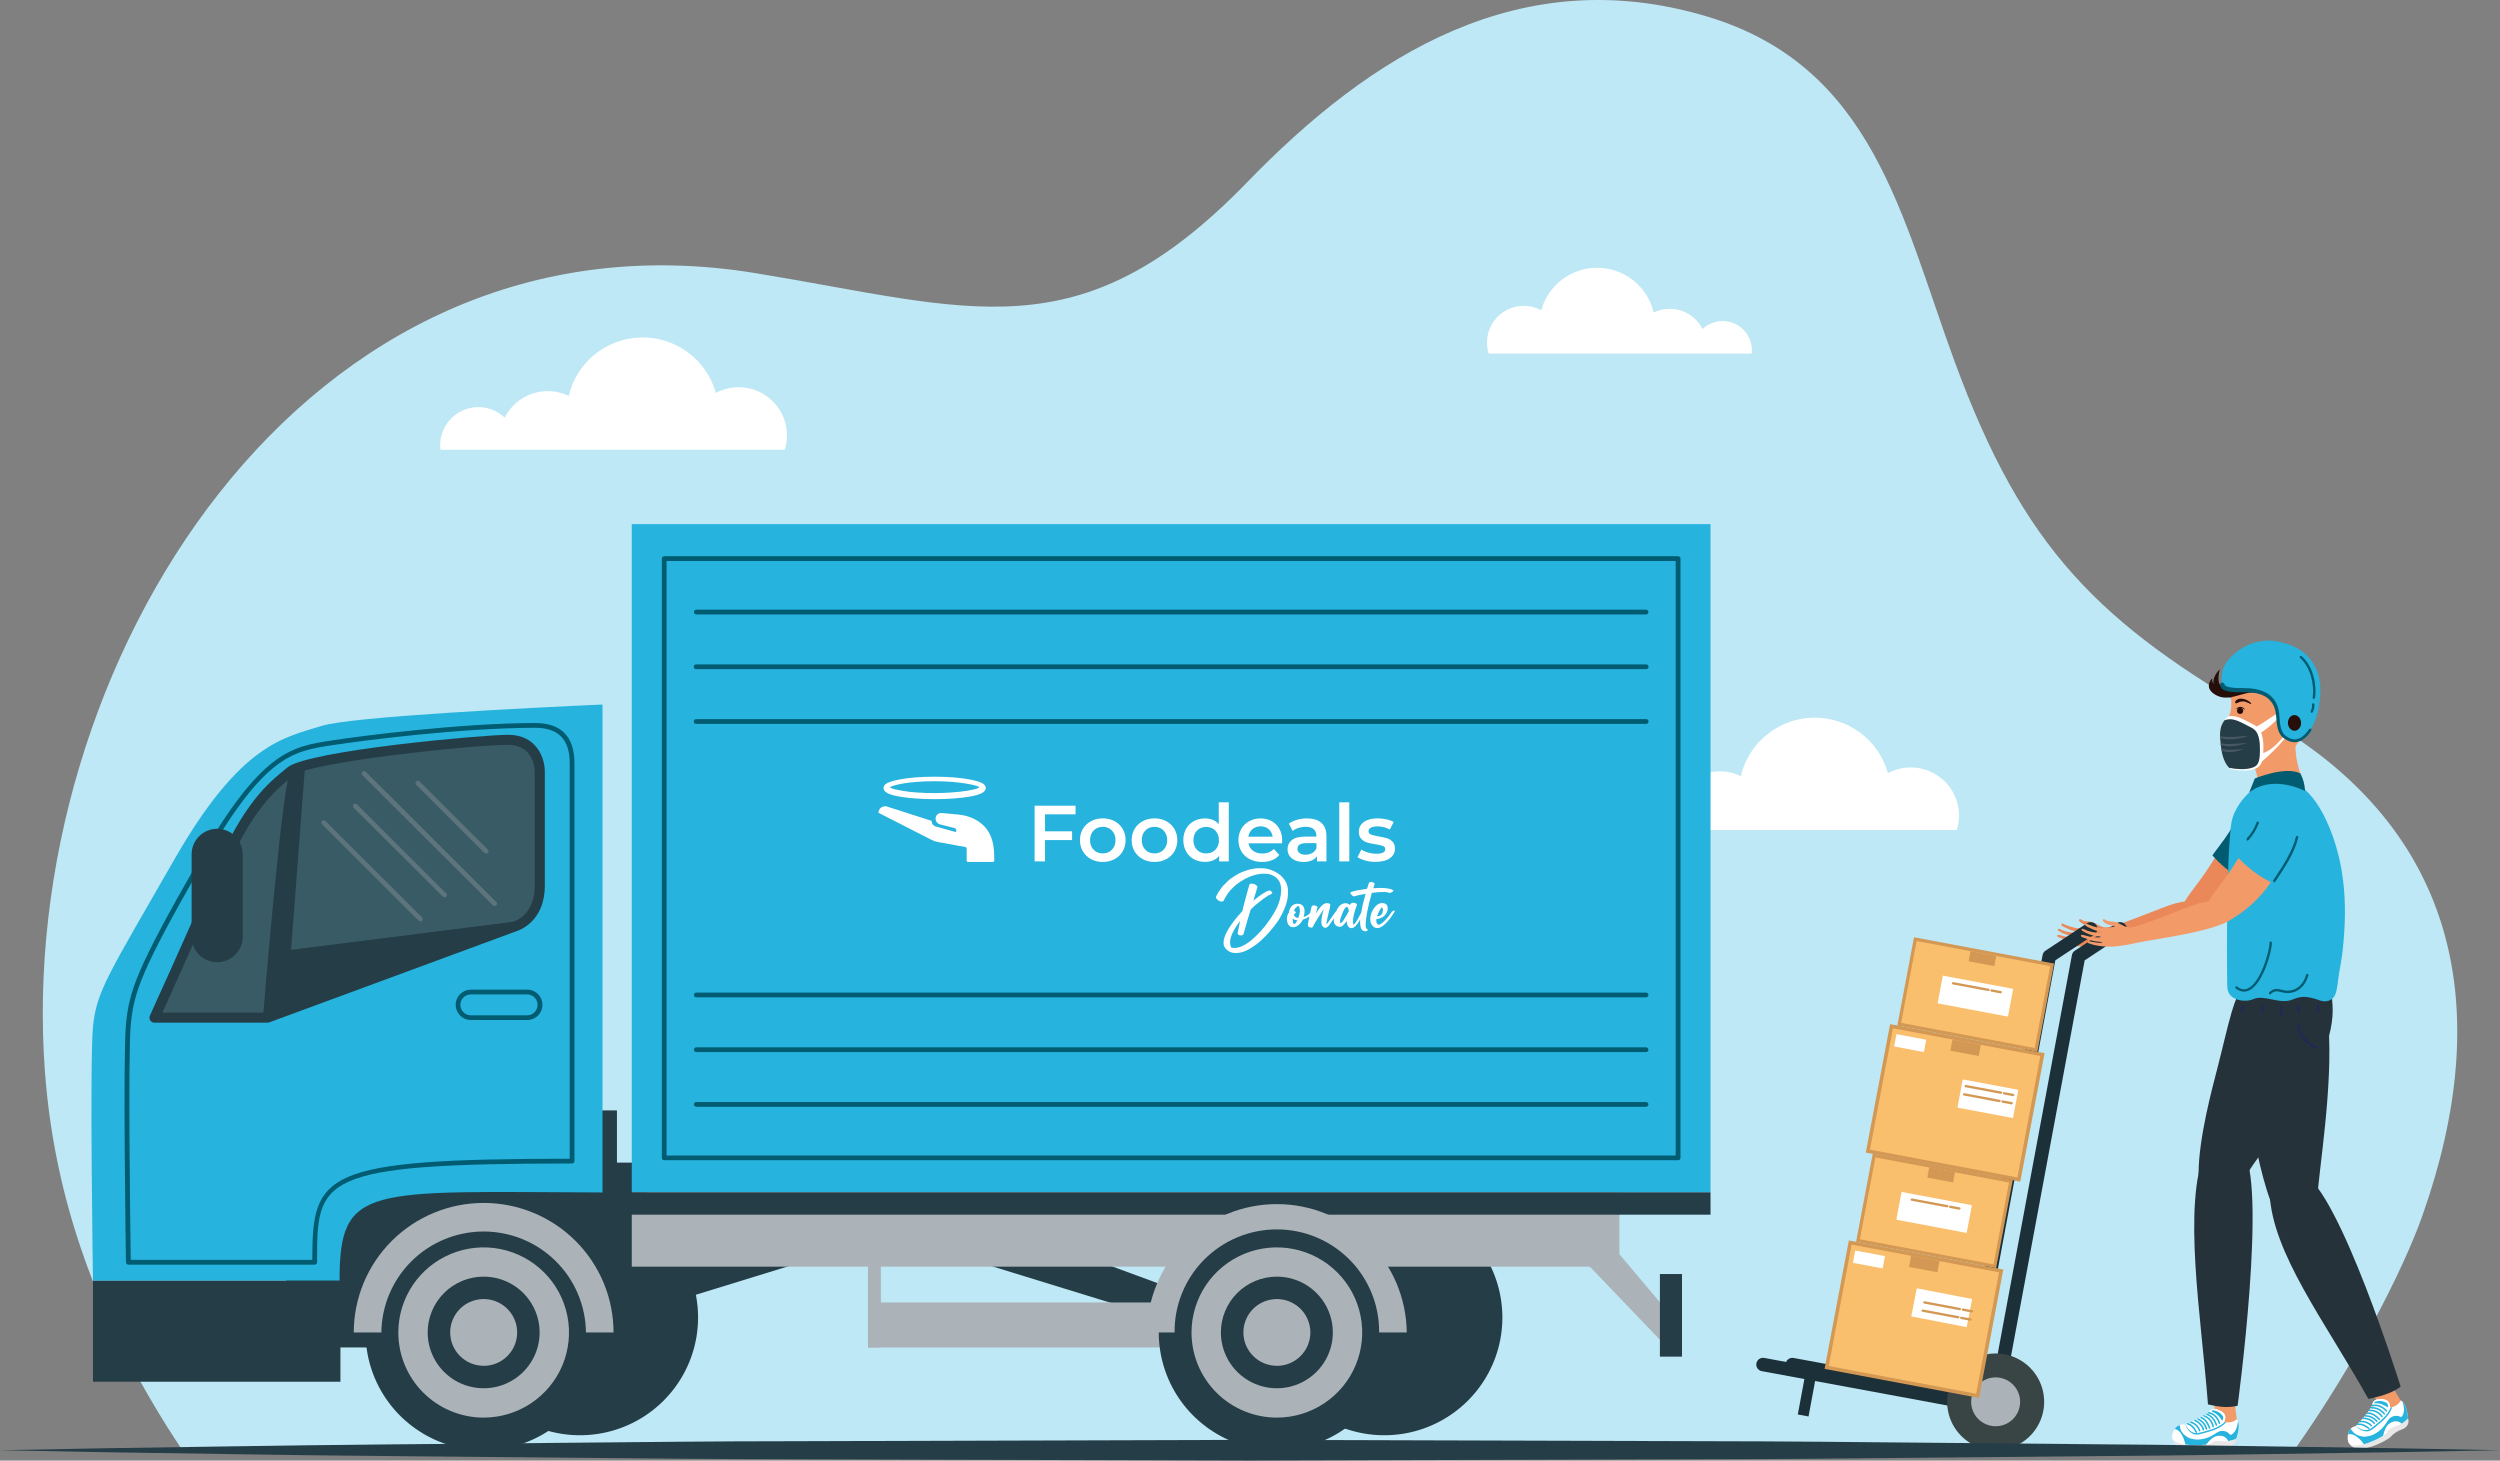 <svg width="647" height="378" viewBox="0 0 647 378" fill="none" xmlns="http://www.w3.org/2000/svg">
<rect x="0" y="0" width="647" height="378" fill="#808080" stroke="none"/>
<g clip-path="url(#clip0_554_762)">
<path d="M195.441 70.676C251.303 79.807 279.38 91.941 322.804 47.126C354.759 14.142 393.504 -10.22 441.81 4.279C484.803 17.189 492.029 55.945 505.892 93.657C523.706 142.122 543.143 161.229 586.369 186.05C636.413 214.794 645.773 261.417 626.892 314.681C621.915 328.732 609.558 352.903 593.927 375.037H46.987C28.095 346.481 14.424 314.904 11.63 277.378C3.827 172.706 78.42 51.557 195.441 70.676Z" fill="#BEE8F5"/>
<path d="M394.363 79.151C395.936 79.149 397.486 79.537 398.872 80.278C399.762 77.073 401.698 74.254 404.373 72.266C407.049 70.279 410.312 69.237 413.647 69.305C416.982 69.372 420.2 70.546 422.792 72.639C425.384 74.733 427.203 77.628 427.962 80.868C430.213 79.778 432.805 79.617 435.174 80.42C437.543 81.223 439.499 82.926 440.618 85.158C441.691 84.143 443.04 83.464 444.496 83.206C445.952 82.947 447.453 83.12 448.812 83.704C450.17 84.287 451.328 85.255 452.14 86.488C452.953 87.72 453.385 89.164 453.383 90.639C453.382 90.93 453.364 91.222 453.328 91.511H385.256C384.809 90.086 384.706 88.577 384.952 87.105C385.199 85.632 385.789 84.238 386.676 83.035C387.562 81.832 388.72 80.854 390.055 80.179C391.39 79.505 392.866 79.153 394.363 79.151Z" fill="white"/>
<path d="M191.167 100.219C189.107 100.216 187.078 100.724 185.264 101.698C184.099 97.501 181.566 93.811 178.065 91.21C174.563 88.608 170.292 87.244 165.927 87.332C161.561 87.419 157.349 88.955 153.956 91.695C150.563 94.435 148.181 98.224 147.187 102.464C144.24 101.039 140.848 100.829 137.747 101.88C134.646 102.931 132.085 105.159 130.619 108.079C129.214 106.75 127.449 105.861 125.542 105.522C123.635 105.183 121.671 105.409 119.892 106.173C118.113 106.937 116.598 108.204 115.535 109.818C114.471 111.432 113.906 113.322 113.909 115.253C113.913 115.636 113.937 116.018 113.981 116.398H203.092C203.677 114.532 203.814 112.555 203.492 110.627C203.17 108.699 202.397 106.874 201.236 105.299C200.075 103.724 198.559 102.443 196.809 101.56C195.06 100.678 193.127 100.218 191.167 100.219Z" fill="white"/>
<path d="M494.504 198.618C492.443 198.616 490.414 199.124 488.598 200.097C487.433 195.901 484.9 192.21 481.399 189.609C477.897 187.008 473.626 185.643 469.261 185.731C464.895 185.819 460.683 187.354 457.29 190.094C453.896 192.835 451.515 196.624 450.521 200.864C447.574 199.437 444.181 199.226 441.079 200.277C437.977 201.328 435.415 203.557 433.95 206.479C432.544 205.151 430.78 204.263 428.873 203.924C426.967 203.586 425.003 203.813 423.225 204.577C421.447 205.34 419.932 206.607 418.868 208.22C417.805 209.833 417.239 211.722 417.241 213.653C417.241 214.035 417.265 214.417 417.312 214.797H506.426C507.011 212.932 507.148 210.955 506.826 209.027C506.504 207.099 505.731 205.274 504.571 203.699C503.41 202.124 501.894 200.844 500.145 199.961C498.397 199.078 496.464 198.618 494.504 198.618Z" fill="white"/>
<path d="M151.44 287.372H159.664V304.801H151.44V287.372Z" fill="#253D47"/>
<path d="M279.274 324.607L303.332 333.46L302.383 341.772L246.642 324.607H279.274Z" fill="#253D47"/>
<path d="M181.463 324.607L157.401 333.46L158.357 341.772L214.098 324.607H181.463Z" fill="#253D47"/>
<path d="M150.093 310.488C156.138 310.487 162.048 312.274 167.075 315.623C172.101 318.972 176.019 323.732 178.333 329.301C180.647 334.87 181.252 340.999 180.073 346.911C178.894 352.823 175.983 358.254 171.708 362.517C167.434 366.78 161.987 369.682 156.058 370.858C150.129 372.034 143.983 371.43 138.398 369.123C132.813 366.816 128.04 362.909 124.682 357.897C121.324 352.884 119.531 346.991 119.532 340.963C119.533 332.881 122.753 325.129 128.484 319.414C134.215 313.699 141.988 310.488 150.093 310.488Z" fill="#253D47"/>
<path d="M358.252 310.488C364.297 310.488 370.207 312.275 375.233 315.624C380.259 318.973 384.177 323.734 386.49 329.303C388.803 334.872 389.408 341 388.229 346.913C387.049 352.825 384.138 358.256 379.863 362.518C375.589 366.78 370.142 369.683 364.213 370.858C358.284 372.034 352.139 371.43 346.554 369.123C340.969 366.816 336.196 362.909 332.838 357.896C329.48 352.884 327.688 346.991 327.688 340.963C327.689 332.88 330.91 325.128 336.641 319.413C342.373 313.698 350.147 310.488 358.252 310.488Z" fill="#253D47"/>
<path d="M74.06 300.888H167.422V348.718H74.06V300.888Z" fill="#253D47"/>
<path d="M163.502 135.646H442.684V308.574H163.502V135.646Z" fill="#26B3DD"/>
<path d="M171.899 300.264H434.293C434.457 300.264 434.614 300.2 434.73 300.084C434.845 299.969 434.91 299.812 434.91 299.649V144.567C434.91 144.404 434.845 144.248 434.73 144.132C434.614 144.017 434.457 143.952 434.293 143.952H171.899C171.818 143.952 171.738 143.968 171.663 143.999C171.588 144.03 171.521 144.075 171.464 144.132C171.406 144.19 171.361 144.257 171.331 144.332C171.3 144.407 171.284 144.487 171.285 144.567V299.658C171.286 299.819 171.352 299.974 171.467 300.087C171.582 300.201 171.737 300.264 171.899 300.264ZM433.662 299.043H172.507V145.182H433.662V299.043Z" fill="#015B71"/>
<path d="M163.502 308.574H419.102V327.813H163.502V308.574Z" fill="#ABB2B8"/>
<path d="M224.634 337.078H311.717V348.72H224.634V337.078Z" fill="#ABB2B8"/>
<path d="M224.633 321.641H227.969V348.718H224.633V321.641Z" fill="#ABB2B8"/>
<path d="M419.103 324.607L432.441 340.408L431.489 348.718L408.386 324.607H419.103Z" fill="#ABB2B8"/>
<path d="M24.065 265.762C24.925 256.625 27.992 252.275 45.226 222.251C62.46 192.228 73.587 190.927 83.185 187.88C90.85 185.449 137.449 183.155 155.928 182.328V308.606C94.937 308.411 87.878 306.354 87.878 331.461H24.065C24.065 331.461 23.178 274.901 24.065 265.762Z" fill="#26B3DD"/>
<path d="M33.218 327.29H81.441C81.604 327.29 81.761 327.225 81.877 327.11C81.992 326.995 82.057 326.838 82.057 326.675C82.057 305.016 82.057 301.111 148.05 301.111C148.131 301.112 148.212 301.096 148.287 301.065C148.362 301.035 148.43 300.99 148.487 300.933C148.545 300.876 148.591 300.809 148.622 300.734C148.653 300.66 148.67 300.58 148.67 300.499V197.523C148.67 190.618 145.228 187.116 138.481 187.116C119.242 187.148 93.973 190.383 85.861 191.627C75.29 193.246 67.651 194.416 51.338 222.835C35.151 251.03 33.419 256.548 32.601 265.121C31.789 273.608 32.564 324.518 32.601 326.681C32.603 326.843 32.668 326.998 32.784 327.112C32.899 327.226 33.055 327.29 33.218 327.29ZM80.835 326.057H33.837C33.748 320.156 33.086 273.17 33.837 265.241C34.638 256.863 36.35 251.437 52.417 223.45C68.438 195.546 75.445 194.471 86.056 192.843C94.145 191.605 119.331 188.381 138.467 188.349C144.513 188.349 147.442 191.35 147.442 197.526V299.881C83.256 299.907 80.861 303.697 80.821 326.057H80.835Z" fill="#015B71"/>
<path d="M56.569 226.179C64.423 208.124 70.421 203.555 75.215 199.639C80.008 195.723 123.32 191.481 131.501 191.481C139.682 191.481 139.682 199.639 139.682 199.639V229.225C139.682 238.361 132.918 239.883 132.918 239.883L69.222 263.365H39.989C39.989 263.365 48.707 244.225 56.569 226.179Z" fill="#395B65"/>
<path d="M75.22 199.628C75.854 199.108 77.162 198.59 78.964 198.072L75.329 245.819L136.107 238.133C135.187 238.938 134.1 239.532 132.923 239.872L69.222 263.365H68.058C68.058 263.365 73.089 201.364 75.22 199.628Z" fill="#253D47"/>
<path d="M39.99 264.672H69.223L69.676 264.594L133.329 241.113C134.307 240.827 140.996 238.59 140.996 229.214V199.628C140.996 196.353 139.014 190.166 131.507 190.166C124.889 190.166 79.79 194.21 74.392 198.618L74.013 198.927C69.168 202.866 63.142 207.777 55.368 225.649C47.594 243.522 38.886 262.635 38.797 262.835C38.706 263.034 38.666 263.253 38.682 263.471C38.698 263.689 38.769 263.899 38.888 264.083C39.007 264.267 39.17 264.418 39.362 264.522C39.555 264.626 39.771 264.681 39.99 264.68V264.672ZM68.988 262.063H42.024C44.396 256.825 51.407 241.319 57.775 226.685C65.293 209.399 71.047 204.714 75.671 200.941L76.053 200.629C80.181 197.265 121.975 192.769 131.51 192.769C138.305 192.769 138.38 199.348 138.38 199.619V229.205C138.38 237.123 132.867 238.536 132.643 238.593L132.482 238.639L68.988 262.063Z" fill="#253D47"/>
<path d="M49.589 242.412C49.589 244.162 50.286 245.841 51.527 247.078C52.768 248.316 54.451 249.011 56.206 249.011C57.962 249.011 59.645 248.316 60.886 247.078C62.127 245.841 62.824 244.162 62.824 242.412V221.09C62.824 219.34 62.127 217.661 60.886 216.424C59.645 215.186 57.962 214.491 56.206 214.491C54.451 214.491 52.768 215.186 51.527 216.424C50.286 217.661 49.589 219.34 49.589 221.09V242.412Z" fill="#253D47"/>
<path d="M100.249 344.836C100.248 349.752 101.709 354.558 104.448 358.645C107.186 362.733 111.079 365.919 115.634 367.801C120.188 369.682 125.2 370.175 130.035 369.216C134.87 368.257 139.311 365.89 142.797 362.414C146.283 358.937 148.657 354.509 149.619 349.687C150.58 344.865 150.087 339.868 148.2 335.326C146.313 330.784 143.118 326.903 139.019 324.172C134.919 321.441 130.1 319.984 125.17 319.984C118.561 319.984 112.222 322.603 107.548 327.263C102.874 331.924 100.249 338.245 100.249 344.836Z" fill="#ABB2B8"/>
<path d="M125.171 314.361C131.216 314.361 137.125 316.149 142.151 319.499C147.177 322.848 151.094 327.609 153.407 333.178C155.72 338.747 156.324 344.875 155.145 350.787C153.965 356.7 151.053 362.13 146.778 366.392C142.504 370.654 137.057 373.556 131.128 374.732C125.199 375.907 119.054 375.303 113.469 372.996C107.885 370.688 103.112 366.781 99.754 361.769C96.396 356.757 94.604 350.864 94.604 344.836C94.606 336.753 97.827 329.001 103.559 323.286C109.291 317.571 117.065 314.361 125.171 314.361ZM125.171 366.876C129.54 366.876 133.81 365.584 137.442 363.164C141.075 360.743 143.906 357.304 145.578 353.279C147.249 349.254 147.687 344.826 146.834 340.553C145.982 336.281 143.879 332.356 140.79 329.276C137.701 326.195 133.765 324.098 129.48 323.248C125.196 322.398 120.755 322.834 116.719 324.501C112.683 326.168 109.233 328.991 106.806 332.613C104.379 336.235 103.084 340.494 103.084 344.85C103.084 350.692 105.411 356.294 109.553 360.425C113.695 364.555 119.313 366.876 125.171 366.876Z" fill="#253D47"/>
<path d="M125.171 330.394C128.036 330.394 130.837 331.242 133.219 332.83C135.601 334.417 137.457 336.674 138.553 339.314C139.649 341.953 139.935 344.858 139.375 347.66C138.816 350.462 137.436 353.035 135.409 355.055C133.383 357.075 130.802 358.45 127.992 359.007C125.181 359.564 122.269 359.277 119.622 358.183C116.975 357.09 114.713 355.238 113.122 352.862C111.531 350.486 110.682 347.693 110.682 344.836C110.682 342.939 111.057 341.06 111.785 339.308C112.513 337.555 113.581 335.963 114.926 334.622C116.272 333.28 117.869 332.217 119.627 331.491C121.385 330.766 123.269 330.393 125.171 330.394ZM125.171 353.48C126.885 353.481 128.561 352.975 129.986 352.026C131.411 351.076 132.523 349.727 133.179 348.148C133.835 346.57 134.008 344.832 133.674 343.156C133.34 341.479 132.515 339.939 131.304 338.73C130.092 337.522 128.548 336.698 126.867 336.364C125.187 336.03 123.444 336.201 121.86 336.854C120.277 337.508 118.923 338.615 117.97 340.036C117.018 341.456 116.509 343.127 116.508 344.836C116.511 347.126 117.425 349.321 119.049 350.939C120.673 352.557 122.875 353.467 125.171 353.469V353.48Z" fill="#253D47"/>
<path d="M91.557 344.836H98.702C98.775 337.883 101.595 331.24 106.551 326.349C111.508 321.458 118.199 318.714 125.171 318.714C132.144 318.714 138.835 321.458 143.791 326.349C148.747 331.24 151.568 337.883 151.641 344.836H158.783C158.783 340.434 157.914 336.076 156.225 332.009C154.535 327.942 152.059 324.247 148.938 321.135C145.817 318.022 142.111 315.553 138.033 313.869C133.955 312.184 129.584 311.317 125.17 311.317C120.756 311.317 116.385 312.184 112.307 313.869C108.229 315.553 104.523 318.022 101.402 321.135C98.28 324.247 95.805 327.942 94.115 332.009C92.426 336.076 91.557 340.434 91.557 344.836Z" fill="#ABB2B8"/>
<path d="M24.062 331.458H88.102V357.591H24.062V331.458Z" fill="#253D47"/>
<path d="M121.765 263.982H136.328C136.855 263.997 137.379 263.905 137.87 263.714C138.361 263.523 138.808 263.236 139.186 262.869C139.563 262.503 139.864 262.064 140.068 261.58C140.273 261.096 140.379 260.576 140.379 260.051C140.379 259.525 140.273 259.005 140.068 258.521C139.864 258.037 139.563 257.599 139.186 257.232C138.808 256.866 138.361 256.579 137.87 256.387C137.379 256.196 136.855 256.105 136.328 256.119H121.765C120.738 256.147 119.762 256.573 119.045 257.307C118.328 258.042 117.927 259.026 117.927 260.051C117.927 261.076 118.328 262.06 119.045 262.794C119.762 263.528 120.738 263.955 121.765 263.982ZM136.328 257.358C136.692 257.346 137.053 257.407 137.392 257.537C137.731 257.668 138.041 257.865 138.302 258.117C138.563 258.369 138.771 258.671 138.912 259.005C139.054 259.338 139.127 259.697 139.127 260.059C139.127 260.422 139.054 260.78 138.912 261.114C138.771 261.448 138.563 261.75 138.302 262.002C138.041 262.254 137.731 262.451 137.392 262.581C137.053 262.712 136.692 262.773 136.328 262.761H121.765C121.062 262.738 120.395 262.444 119.905 261.939C119.416 261.435 119.142 260.761 119.142 260.059C119.142 259.358 119.416 258.683 119.905 258.179C120.395 257.675 121.062 257.38 121.765 257.358H136.328Z" fill="#015B71"/>
<path d="M180.2 159.018H425.989C426.07 159.018 426.15 159.002 426.225 158.971C426.3 158.94 426.368 158.895 426.425 158.838C426.482 158.781 426.528 158.713 426.559 158.638C426.59 158.564 426.605 158.484 426.605 158.403C426.605 158.322 426.59 158.242 426.559 158.168C426.528 158.093 426.482 158.025 426.425 157.968C426.368 157.911 426.3 157.866 426.225 157.835C426.15 157.804 426.07 157.788 425.989 157.788H180.2C180.119 157.788 180.039 157.804 179.964 157.835C179.889 157.866 179.821 157.911 179.764 157.968C179.706 158.025 179.661 158.093 179.63 158.168C179.599 158.242 179.583 158.322 179.583 158.403C179.583 158.484 179.599 158.564 179.63 158.638C179.661 158.713 179.706 158.781 179.764 158.838C179.821 158.895 179.889 158.94 179.964 158.971C180.039 159.002 180.119 159.018 180.2 159.018Z" fill="#015B71"/>
<path d="M180.201 173.177H425.99C426.074 173.183 426.159 173.171 426.238 173.143C426.318 173.115 426.391 173.071 426.453 173.013C426.514 172.956 426.564 172.886 426.597 172.809C426.631 172.731 426.648 172.648 426.648 172.564C426.648 172.479 426.631 172.396 426.597 172.319C426.564 172.241 426.514 172.172 426.453 172.114C426.391 172.057 426.318 172.012 426.238 171.984C426.159 171.956 426.074 171.944 425.99 171.95H180.201C180.116 171.944 180.032 171.956 179.952 171.984C179.872 172.012 179.799 172.057 179.738 172.114C179.676 172.172 179.627 172.241 179.593 172.319C179.559 172.396 179.542 172.479 179.542 172.564C179.542 172.648 179.559 172.731 179.593 172.809C179.627 172.886 179.676 172.956 179.738 173.013C179.799 173.071 179.872 173.115 179.952 173.143C180.032 173.171 180.116 173.183 180.201 173.177Z" fill="#015B71"/>
<path d="M180.201 187.334H425.99C426.074 187.34 426.159 187.328 426.238 187.3C426.318 187.271 426.391 187.227 426.453 187.17C426.514 187.112 426.564 187.043 426.597 186.965C426.631 186.888 426.648 186.805 426.648 186.72C426.648 186.636 426.631 186.553 426.597 186.475C426.564 186.398 426.514 186.328 426.453 186.271C426.391 186.213 426.318 186.169 426.238 186.141C426.159 186.113 426.074 186.101 425.99 186.107H180.201C180.116 186.101 180.032 186.113 179.952 186.141C179.872 186.169 179.799 186.213 179.738 186.271C179.676 186.328 179.627 186.398 179.593 186.475C179.559 186.553 179.542 186.636 179.542 186.72C179.542 186.805 179.559 186.888 179.593 186.965C179.627 187.043 179.676 187.112 179.738 187.17C179.799 187.227 179.872 187.271 179.952 187.3C180.032 187.328 180.116 187.34 180.201 187.334Z" fill="#015B71"/>
<path d="M180.2 258.118H425.989C426.152 258.118 426.309 258.054 426.425 257.938C426.54 257.823 426.605 257.667 426.605 257.503C426.605 257.34 426.54 257.184 426.425 257.069C426.309 256.953 426.152 256.888 425.989 256.888H180.2C180.036 256.888 179.879 256.953 179.764 257.069C179.648 257.184 179.583 257.34 179.583 257.503C179.583 257.667 179.648 257.823 179.764 257.938C179.879 258.054 180.036 258.118 180.2 258.118Z" fill="#015B71"/>
<path d="M180.2 272.278H425.989C426.152 272.278 426.309 272.213 426.425 272.098C426.54 271.982 426.605 271.826 426.605 271.663C426.605 271.5 426.54 271.343 426.425 271.228C426.309 271.113 426.152 271.048 425.989 271.048H180.2C180.036 271.048 179.879 271.113 179.764 271.228C179.648 271.343 179.583 271.5 179.583 271.663C179.583 271.826 179.648 271.982 179.764 272.098C179.879 272.213 180.036 272.278 180.2 272.278Z" fill="#015B71"/>
<path d="M180.2 286.434H425.989C426.152 286.434 426.309 286.369 426.425 286.254C426.54 286.139 426.605 285.982 426.605 285.819C426.605 285.656 426.54 285.5 426.425 285.384C426.309 285.269 426.152 285.204 425.989 285.204H180.2C180.036 285.204 179.879 285.269 179.764 285.384C179.648 285.5 179.583 285.656 179.583 285.819C179.583 285.982 179.648 286.139 179.764 286.254C179.879 286.369 180.036 286.434 180.2 286.434Z" fill="#015B71"/>
<path d="M429.584 329.719H435.301V351.098H429.584V329.719Z" fill="#253D47"/>
<path d="M160.588 308.574H442.684V314.358H160.588V308.574Z" fill="#253D47"/>
<path d="M305.528 344.836C305.527 349.752 306.989 354.557 309.727 358.645C312.465 362.733 316.358 365.919 320.912 367.801C325.466 369.682 330.478 370.175 335.313 369.216C340.148 368.257 344.59 365.89 348.076 362.415C351.562 358.939 353.936 354.51 354.898 349.689C355.86 344.867 355.366 339.87 353.48 335.328C351.594 330.786 348.399 326.905 344.3 324.173C340.201 321.442 335.382 319.984 330.452 319.984C323.842 319.984 317.503 322.603 312.829 327.263C308.155 331.924 305.529 338.245 305.528 344.836Z" fill="#ABB2B8"/>
<path d="M330.452 314.361C336.497 314.361 342.407 316.149 347.432 319.499C352.458 322.848 356.375 327.609 358.688 333.178C361.001 338.747 361.606 344.875 360.426 350.787C359.246 356.7 356.334 362.13 352.06 366.392C347.785 370.654 342.338 373.556 336.41 374.732C330.481 375.907 324.335 375.303 318.751 372.996C313.166 370.688 308.393 366.781 305.035 361.769C301.677 356.757 299.885 350.864 299.886 344.836C299.887 336.753 303.108 329.001 308.84 323.286C314.573 317.571 322.347 314.361 330.452 314.361ZM330.452 366.876C334.821 366.876 339.091 365.584 342.724 363.164C346.356 360.743 349.187 357.304 350.859 353.279C352.531 349.254 352.968 344.826 352.116 340.553C351.263 336.281 349.16 332.356 346.071 329.276C342.982 326.195 339.046 324.098 334.762 323.248C330.477 322.398 326.036 322.834 322 324.501C317.964 326.168 314.514 328.991 312.087 332.613C309.66 336.235 308.365 340.494 308.365 344.85C308.365 350.692 310.692 356.294 314.834 360.425C318.976 364.555 324.594 366.876 330.452 366.876Z" fill="#253D47"/>
<path d="M330.453 330.394C333.319 330.394 336.119 331.241 338.502 332.828C340.884 334.416 342.741 336.672 343.837 339.312C344.933 341.951 345.22 344.856 344.661 347.658C344.102 350.46 342.722 353.034 340.696 355.054C338.669 357.074 336.088 358.45 333.278 359.007C330.468 359.564 327.555 359.277 324.908 358.184C322.261 357.09 319.999 355.238 318.407 352.862C316.816 350.486 315.967 347.693 315.967 344.836C315.968 341.005 317.495 337.332 320.211 334.623C322.928 331.915 326.612 330.394 330.453 330.394ZM330.453 353.48C332.167 353.48 333.843 352.974 335.268 352.024C336.693 351.075 337.803 349.725 338.459 348.146C339.115 346.568 339.287 344.83 338.953 343.154C338.619 341.478 337.794 339.938 336.582 338.729C335.37 337.521 333.827 336.698 332.146 336.364C330.465 336.03 328.723 336.201 327.139 336.854C325.556 337.508 324.202 338.615 323.249 340.036C322.297 341.457 321.788 343.127 321.788 344.836C321.791 347.126 322.705 349.321 324.33 350.94C325.954 352.559 328.157 353.468 330.453 353.469V353.48Z" fill="#253D47"/>
<path d="M296.835 344.836H303.983C303.947 341.347 304.605 337.886 305.918 334.652C307.232 331.418 309.176 328.476 311.637 325.996C314.098 323.516 317.028 321.547 320.257 320.203C323.486 318.86 326.951 318.168 330.45 318.168C333.949 318.168 337.413 318.86 340.642 320.203C343.871 321.547 346.801 323.516 349.262 325.996C351.724 328.476 353.667 331.418 354.981 334.652C356.295 337.886 356.953 341.347 356.916 344.836H364.064C363.983 336 360.405 327.553 354.11 321.333C347.815 315.113 339.312 311.624 330.45 311.624C321.588 311.624 313.085 315.113 306.79 321.333C300.494 327.553 296.917 336 296.835 344.836Z" fill="#ABB2B8"/>
<path d="M125.822 220.91C125.904 220.91 125.984 220.895 126.06 220.864C126.135 220.833 126.203 220.787 126.261 220.73C126.372 220.614 126.434 220.46 126.434 220.301C126.434 220.141 126.372 219.987 126.261 219.871L108.574 202.234C108.458 202.123 108.304 202.062 108.143 202.062C107.983 202.062 107.829 202.123 107.713 202.234C107.6 202.348 107.537 202.502 107.537 202.663C107.537 202.824 107.6 202.978 107.713 203.092L125.386 220.744L125.822 220.91Z" fill="#5D747D"/>
<path d="M115.042 232.246C115.123 232.246 115.204 232.231 115.279 232.2C115.354 232.169 115.422 232.123 115.478 232.065C115.591 231.951 115.654 231.797 115.654 231.636C115.654 231.476 115.591 231.322 115.478 231.207L92.456 208.246C92.403 208.174 92.336 208.114 92.258 208.07C92.18 208.026 92.094 207.999 92.005 207.992C91.915 207.985 91.826 207.997 91.742 208.027C91.658 208.058 91.581 208.107 91.518 208.17C91.455 208.233 91.406 208.309 91.375 208.393C91.344 208.477 91.332 208.566 91.34 208.655C91.347 208.744 91.374 208.83 91.418 208.908C91.462 208.985 91.522 209.053 91.595 209.105L114.618 232.063L115.042 232.246Z" fill="#5D747D"/>
<path d="M128.004 234.474L128.44 234.294C128.552 234.179 128.615 234.025 128.615 233.865C128.615 233.705 128.552 233.551 128.44 233.436L94.603 199.697C94.486 199.599 94.336 199.549 94.183 199.555C94.031 199.562 93.886 199.625 93.777 199.731C93.668 199.838 93.603 199.982 93.594 200.134C93.585 200.286 93.633 200.436 93.728 200.555L127.56 234.285C127.617 234.346 127.686 234.394 127.762 234.426C127.839 234.459 127.921 234.475 128.004 234.474Z" fill="#5D747D"/>
<path d="M108.781 238.479C108.943 238.478 109.1 238.415 109.217 238.301C109.329 238.187 109.393 238.033 109.393 237.872C109.393 237.712 109.329 237.558 109.217 237.443L84.18 212.449C84.061 212.353 83.91 212.305 83.758 212.314C83.605 212.323 83.462 212.388 83.354 212.497C83.247 212.606 83.184 212.75 83.178 212.902C83.171 213.055 83.222 213.204 83.32 213.321L108.356 238.284L108.781 238.479Z" fill="#5D747D"/>
<path d="M534.308 243.573C534.559 243.574 534.807 243.62 535.042 243.708C535.985 243.914 536.946 244.022 537.911 244.031C537.722 243.77 537.604 243.791 537.288 243.745L536.456 243.659C536.034 243.617 535.617 243.532 535.212 243.404C534.89 243.296 534.566 243.196 534.245 243.093C533.924 242.99 533.7 242.889 533.424 242.781C533.149 242.672 532.564 242.566 532.441 242.294C532.191 241.722 533.046 241.994 533.227 242.043C533.599 242.14 533.972 242.252 534.345 242.329C534.774 242.45 535.213 242.531 535.656 242.569C536.115 242.611 536.576 242.619 537.036 242.595C537.323 242.595 537.449 242.686 537.466 242.38C536.936 242.344 536.408 242.276 535.886 242.177C534.883 241.961 533.921 241.588 533.034 241.073L532.661 240.819C532.626 240.79 532.597 240.754 532.578 240.713C532.56 240.672 532.551 240.627 532.553 240.582C532.555 240.536 532.567 240.492 532.59 240.453C532.612 240.414 532.644 240.38 532.682 240.355L533.1 240.432C533.737 240.776 534.42 241.026 535.128 241.173C535.625 241.277 536.13 241.341 536.637 241.365C536.99 241.391 537.653 241.508 537.845 241.193C536.853 241.058 535.891 240.753 535.002 240.292C534.575 240.078 533.855 239.852 533.548 239.483C533.501 239.438 533.472 239.379 533.463 239.315C533.455 239.251 533.468 239.186 533.502 239.131C533.535 239.075 533.586 239.033 533.646 239.01C533.707 238.987 533.773 238.985 533.835 239.005L534.322 239.265C535.234 239.653 536.181 239.951 537.151 240.158C538.568 240.407 539.879 239.983 541.258 239.754C540.55 239.397 539.712 239.468 539.007 239.088C538.681 238.898 538.386 238.66 538.132 238.381C537.905 238.158 538.132 237.738 538.439 237.909C538.748 237.987 538.989 238.276 539.316 238.336C539.505 238.384 539.697 238.422 539.89 238.447C540.771 238.432 541.641 238.643 542.417 239.059C543.278 239.514 544.055 240.04 545.039 240.012C545.328 240.002 545.616 239.97 545.9 239.917C548.966 239.345 560.01 234.588 562.97 233.793C565.031 233.267 567.155 233.029 569.281 233.087C569.281 233.087 575.434 233.444 572.055 237.254C568.854 240.87 552.144 242.918 547.512 243.873C546.904 244.031 546.333 244.128 546.106 244.16C544.349 244.568 542.562 244.841 540.762 244.975C539.213 245.048 537.661 244.932 536.141 244.629C535.537 244.497 534.944 244.322 534.365 244.105C534.099 244.031 533.964 243.659 534.308 243.573ZM532.461 242.315L532.604 242.446L532.461 242.315Z" fill="#EA8859"/>
<path d="M569.1 239.051C569.1 239.051 577.103 235.741 582.149 227.349C587.195 218.956 591.988 209.354 587.86 207.612C583.733 205.869 580.976 207.509 579.562 211.902C578.148 216.296 574.789 219.339 572.104 223.744C569.419 228.15 565.672 232.246 565.265 233.722C564.858 235.198 569.1 239.051 569.1 239.051Z" fill="#EA8859"/>
<path d="M590.089 208.85C589.948 208.389 589.707 207.964 589.383 207.606C589.058 207.248 588.659 206.966 588.213 206.779C587.162 206.306 586.026 206.048 584.874 206.021C582.88 206.021 580.192 206.991 578.704 211.622C577.843 214.291 576.185 216.51 574.427 218.859C573.953 219.485 573.48 220.12 572.992 220.778L572.571 221.37L573.058 221.908C575.493 224.552 578.391 226.731 581.609 228.338L582.392 228.653L582.906 227.809C588.827 217.987 591.104 211.962 590.089 208.85Z" fill="#015B71"/>
<path d="M467.563 353.757L470.338 354.271L468.046 366.581L465.27 366.067L467.563 353.757Z" fill="#1C3039"/>
<path d="M463.55 354.856L516.139 364.582C516.595 364.665 517.065 364.565 517.447 364.304C517.828 364.042 518.091 363.64 518.176 363.186L539.512 248.539L549.609 241.871C549.809 241.749 549.982 241.588 550.117 241.397C550.253 241.207 550.35 240.991 550.4 240.763C550.451 240.535 550.455 240.299 550.412 240.069C550.369 239.839 550.28 239.62 550.151 239.425C550.022 239.23 549.854 239.063 549.659 238.934C549.463 238.805 549.244 238.717 549.013 238.674C548.783 238.631 548.546 238.635 548.317 238.686C548.088 238.736 547.872 238.832 547.681 238.968L536.964 246.042C536.767 246.171 536.599 246.339 536.469 246.536C536.34 246.733 536.253 246.954 536.213 247.186L515.052 360.854L464.184 351.438C463.728 351.353 463.256 351.453 462.874 351.715C462.491 351.977 462.228 352.38 462.143 352.835C462.059 353.29 462.159 353.761 462.421 354.142C462.684 354.524 463.088 354.786 463.545 354.87L463.55 354.856Z" fill="#1C3039"/>
<path d="M455.955 354.856L508.543 364.582C508.999 364.665 509.469 364.565 509.851 364.303C510.233 364.042 510.495 363.64 510.58 363.186L531.921 248.53L542.022 241.862C542.217 241.738 542.385 241.576 542.517 241.386C542.648 241.195 542.741 240.981 542.789 240.755C542.836 240.529 542.839 240.296 542.795 240.069C542.752 239.842 542.663 239.626 542.535 239.433C542.407 239.24 542.242 239.075 542.049 238.947C541.856 238.818 541.64 238.73 541.413 238.686C541.185 238.641 540.951 238.643 540.724 238.69C540.497 238.737 540.282 238.828 540.091 238.959L529.374 246.033C529.177 246.163 529.009 246.331 528.88 246.528C528.75 246.725 528.662 246.946 528.62 247.177L507.462 360.846L456.591 351.429C456.365 351.387 456.133 351.391 455.908 351.438C455.684 351.486 455.47 351.577 455.281 351.707C455.092 351.837 454.93 352.003 454.805 352.195C454.68 352.388 454.594 352.603 454.552 352.828C454.51 353.053 454.513 353.285 454.561 353.509C454.609 353.733 454.701 353.946 454.831 354.135C454.961 354.323 455.127 354.485 455.32 354.61C455.513 354.734 455.728 354.82 455.955 354.862V354.856Z" fill="#1C3039"/>
<path d="M518.763 350.483C521.206 350.934 523.459 352.097 525.238 353.826C527.017 355.555 528.242 357.771 528.758 360.194C529.273 362.617 529.057 365.138 528.135 367.438C527.213 369.739 525.628 371.715 523.58 373.116C521.532 374.518 519.113 375.282 516.629 375.312C514.145 375.343 511.708 374.638 509.626 373.286C507.545 371.935 505.911 369.998 504.934 367.721C503.956 365.444 503.678 362.929 504.134 360.494C504.745 357.233 506.628 354.347 509.371 352.47C512.114 350.593 515.492 349.878 518.763 350.483Z" fill="#394445"/>
<path d="M517.63 356.572C518.864 356.8 520.002 357.388 520.901 358.262C521.8 359.135 522.419 360.255 522.68 361.479C522.941 362.703 522.832 363.977 522.366 365.139C521.901 366.302 521.1 367.3 520.066 368.009C519.032 368.718 517.81 369.104 516.555 369.12C515.3 369.137 514.068 368.781 513.016 368.099C511.963 367.417 511.137 366.439 510.642 365.289C510.147 364.139 510.006 362.869 510.235 361.638C510.543 359.989 511.494 358.529 512.881 357.579C514.268 356.63 515.976 356.267 517.63 356.572Z" fill="#ABB2B8"/>
<path d="M578.368 363.252L578.873 367.354C578.873 367.354 575.95 369.642 572.889 367.714C573.406 365.998 573.007 362.634 573.007 362.634L578.368 363.252Z" fill="#F39A69"/>
<path d="M578.721 372.382C578.721 372.382 578.638 374.51 576.027 374.353C574.816 374.249 573.599 374.465 572.499 374.979C571.727 375.337 561.599 376.358 562.155 371.45C562.712 366.541 578.721 372.382 578.721 372.382Z" fill="#E7E7E7"/>
<path d="M571.768 365.46C571.768 365.46 572.184 364.084 574.063 364.862C575.942 365.64 576.226 366.449 575.621 367.94C575.621 367.94 577.439 368.578 578.885 367.368C578.885 367.368 580.136 368.306 578.733 372.396C578.733 372.396 576.823 373.163 575.466 373.003C574.109 372.843 573.137 372.771 572.213 373.532C571.289 374.293 561.794 374.542 562.141 371.678C562.397 369.55 564.129 368.223 565.569 368.732C565.558 368.718 570.001 367.002 571.768 365.46Z" fill="white"/>
<path d="M579.197 367.863C579.051 369.247 578.609 370.68 577.407 371.338L577.12 371.266C576.79 370.846 576.333 370.543 575.816 370.402C575.299 370.262 574.75 370.292 574.252 370.488C573.56 370.792 573.001 371.298 572.321 371.633C571.214 372.219 569.984 372.538 568.73 372.565C567.582 372.545 566.412 372.279 565.534 371.515C565.067 371.149 564.685 370.687 564.413 370.159C564.253 369.716 564.138 369.256 564.071 368.789C563.57 369.011 563.139 369.366 562.826 369.816C563.41 369.944 563.926 370.28 564.278 370.76C564.935 371.668 565.37 372.716 565.549 373.821C567.343 374.072 569.163 374.086 570.962 373.864L570.976 373.838C571.948 372.634 572.929 371.467 574.602 371.575C575.04 371.576 575.468 371.707 575.832 371.95C576.196 372.193 576.48 372.539 576.647 372.943C577.353 372.823 578.045 372.631 578.712 372.371C579.602 369.819 579.441 368.495 579.197 367.863Z" fill="#26B3DD"/>
<path d="M567.299 370.963C568.366 371.584 569.419 371.158 570.532 370.86C572.583 370.311 574.723 369.696 576.148 368.063C575.965 368.038 575.785 367.996 575.609 367.94C576.214 366.449 575.919 365.651 574.052 364.862C572.184 364.072 571.757 365.46 571.757 365.46C570.104 366.89 566.137 368.483 565.607 368.692C565.849 369.642 566.457 370.458 567.299 370.963Z" fill="white"/>
<path d="M575.77 367.988C574.353 369.381 572.376 369.962 570.466 370.474C569.353 370.76 568.3 371.195 567.233 370.577C566.511 370.137 565.957 369.468 565.661 368.678H565.618C565.857 369.626 566.461 370.442 567.299 370.949C568.366 371.57 569.419 371.143 570.532 370.846C572.583 370.297 574.723 369.682 576.148 368.048L575.77 367.988Z" fill="#26B3DD"/>
<path d="M572.389 365.32C572.389 365.32 573.947 365.669 575.089 367.697C575.089 367.697 575.505 367.145 575.344 366.633C575.344 366.633 574.644 365.202 572.659 364.971C572.659 364.971 572.412 364.911 572.389 365.32Z" fill="#26B3DD"/>
<path d="M568.37 370.86L568.238 370.755C567.794 369.896 567.062 368.861 566.093 368.684L565.926 368.443L566.164 368.277C567.082 368.443 567.9 369.21 568.611 370.566L568.52 370.852L568.37 370.86Z" fill="#26B3DD"/>
<path d="M569.214 370.48L569.057 370.311C568.933 369.533 567.74 368.389 566.96 368.309L566.776 368.086L567.006 367.903C567.984 368.008 569.318 369.278 569.467 370.254L569.292 370.488L569.214 370.48Z" fill="#26B3DD"/>
<path d="M570.161 370.228L570 370.036C569.969 369.258 568.735 368.02 567.992 367.831L567.84 367.582L568.09 367.428C569.019 367.665 570.384 369.044 570.416 370.022L570.218 370.237L570.161 370.228Z" fill="#26B3DD"/>
<path d="M570.99 370.039L570.838 369.893C570.699 369.349 570.436 368.845 570.07 368.419C569.703 367.993 569.242 367.658 568.724 367.439L568.615 367.167L568.902 367.062C569.475 367.306 569.984 367.679 570.391 368.15C570.798 368.622 571.091 369.18 571.248 369.782L571.11 370.036L570.99 370.039Z" fill="#26B3DD"/>
<path d="M571.805 369.81L571.662 369.685C571.303 368.738 570.698 367.433 569.547 367.056L569.413 366.793L569.674 366.661C570.993 367.093 571.662 368.509 572.049 369.536L571.925 369.805L571.805 369.81Z" fill="#26B3DD"/>
<path d="M572.716 369.427L572.556 369.258C572.455 368.658 572.193 368.097 571.799 367.633C571.405 367.169 570.892 366.819 570.315 366.621L570.172 366.366L570.43 366.226C571.085 366.444 571.668 366.837 572.115 367.361C572.563 367.885 572.858 368.522 572.969 369.201L572.791 369.433L572.716 369.427Z" fill="#26B3DD"/>
<path d="M573.557 369.038L573.405 368.895C572.995 367.522 572.197 366.607 571.027 366.192L570.901 365.926L571.165 365.8C572.467 366.275 573.353 367.273 573.801 368.781L573.66 369.035L573.557 369.038Z" fill="#26B3DD"/>
<path d="M574.374 368.572L574.228 368.437C573.976 367.72 573.215 366.023 571.569 365.846L571.385 365.614L571.612 365.431C573.494 365.637 574.34 367.508 574.615 368.292L574.489 368.555L574.374 368.572Z" fill="#26B3DD"/>
<path d="M619.138 358.878L621.264 362.416C621.264 362.416 619.543 365.703 615.954 365.188C615.725 363.42 613.975 360.5 613.975 360.5L619.138 358.878Z" fill="#F39A69"/>
<path d="M623.203 367.067C623.203 367.067 624.003 369.044 621.554 369.962C620.408 370.357 619.387 371.048 618.596 371.964C618.037 372.605 609.222 377.662 607.696 372.957C606.17 368.252 623.203 367.067 623.203 367.067Z" fill="#E7E7E7"/>
<path d="M614.018 363.586C614.018 363.586 613.837 362.156 615.86 362.11C617.882 362.064 618.482 362.682 618.542 364.281C618.542 364.281 620.461 364.124 621.278 362.416C621.278 362.416 622.807 362.762 623.203 367.067C623.203 367.067 621.769 368.546 620.469 368.952C619.17 369.359 618.249 369.69 617.719 370.76C617.188 371.83 608.625 375.932 607.77 373.175C607.128 371.132 608.163 369.21 609.687 369.09C609.687 369.09 613.037 365.712 614.018 363.586Z" fill="white"/>
<path d="M621.779 362.751C622.215 364.075 622.399 365.56 621.573 366.65L621.286 366.701C620.813 366.453 620.271 366.363 619.743 366.445C619.214 366.528 618.726 366.778 618.352 367.159C617.844 367.714 617.543 368.406 617.061 368.987C616.289 369.973 615.297 370.765 614.164 371.301C613.116 371.744 611.935 371.99 610.816 371.644C610.24 371.502 609.702 371.237 609.238 370.869C608.909 370.527 608.615 370.153 608.36 369.753C607.995 370.163 607.749 370.664 607.649 371.204C608.236 371.079 608.849 371.173 609.37 371.47C610.342 372.035 611.168 372.818 611.783 373.758C613.524 373.257 615.191 372.528 616.739 371.59V371.561C617.132 370.068 617.551 368.603 619.12 368.014C619.522 367.838 619.966 367.784 620.398 367.859C620.83 367.935 621.23 368.136 621.547 368.438C622.145 368.043 622.7 367.589 623.205 367.082C622.956 364.37 622.267 363.229 621.779 362.751Z" fill="#26B3DD"/>
<path d="M612.197 370.431C613.427 370.563 614.205 369.742 615.108 369.018C616.752 367.679 618.453 366.246 619.084 364.172C618.907 364.227 618.726 364.263 618.542 364.281C618.482 362.674 617.879 362.061 615.86 362.11C613.84 362.159 614.018 363.586 614.018 363.586C613.1 365.568 610.131 368.635 609.733 369.044C610.339 369.811 611.224 370.31 612.197 370.431Z" fill="white"/>
<path d="M618.708 364.261C617.985 366.112 616.413 367.445 614.884 368.692C613.992 369.416 613.204 370.237 611.979 370.105C611.14 369.998 610.361 369.613 609.767 369.012L609.733 369.044C610.339 369.811 611.224 370.31 612.197 370.431C613.427 370.563 614.205 369.742 615.108 369.018C616.752 367.68 618.453 366.246 619.084 364.173L618.708 364.261Z" fill="#26B3DD"/>
<path d="M614.532 363.194C614.532 363.194 616.092 362.874 617.974 364.261C617.974 364.261 618.129 363.586 617.773 363.183C617.773 363.183 616.549 362.167 614.641 362.768C614.632 362.78 614.38 362.825 614.532 363.194Z" fill="#26B3DD"/>
<path d="M613.135 369.899L612.971 369.856C612.217 369.261 611.121 368.609 610.163 368.841L609.91 368.689L610.062 368.443C610.963 368.214 612.027 368.581 613.232 369.533L613.264 369.819L613.135 369.899Z" fill="#26B3DD"/>
<path d="M613.745 369.201L613.533 369.113C613.103 368.449 611.545 367.894 610.799 368.134L610.541 368.006L610.673 367.745C611.608 367.459 613.344 368.063 613.883 368.89L613.82 369.176L613.745 369.201Z" fill="#26B3DD"/>
<path d="M614.508 368.592L614.281 368.483C613.934 367.785 612.299 367.159 611.542 367.288L611.301 367.122L611.467 366.884C612.411 366.721 614.218 367.425 614.654 368.297L614.56 368.583L614.508 368.592Z" fill="#26B3DD"/>
<path d="M615.186 368.083L614.988 368.014C614.639 367.573 614.192 367.219 613.682 366.979C613.173 366.739 612.614 366.621 612.051 366.633L611.844 366.43L612.048 366.218C612.672 366.21 613.289 366.344 613.853 366.608C614.418 366.873 614.915 367.262 615.307 367.745L615.281 368.031L615.186 368.083Z" fill="#26B3DD"/>
<path d="M615.836 367.539L615.653 367.485C614.938 366.764 613.848 365.82 612.647 365.949L612.414 365.76L612.601 365.54C613.98 365.391 615.182 366.398 615.945 367.19V367.476L615.836 367.539Z" fill="#26B3DD"/>
<path d="M616.514 366.819L616.296 366.733C615.958 366.226 615.489 365.819 614.939 365.555C614.388 365.292 613.777 365.182 613.169 365.237L612.937 365.062L613.112 364.828C613.799 364.76 614.492 364.881 615.115 365.177C615.738 365.474 616.269 365.934 616.648 366.51L616.582 366.796L616.514 366.819Z" fill="#26B3DD"/>
<path d="M617.119 366.123L616.921 366.055C615.989 364.968 614.884 364.467 613.642 364.553L613.418 364.364L613.608 364.138C614.99 364.047 616.212 364.596 617.236 365.786L617.213 366.072L617.119 366.123Z" fill="#26B3DD"/>
<path d="M617.671 365.362L617.485 365.3C616.96 364.747 615.569 363.509 613.991 364.018L613.733 363.884L613.862 363.623C615.669 363.051 617.204 364.404 617.783 365.016V365.302L617.671 365.362Z" fill="#26B3DD"/>
<path d="M581.355 256.605C595.786 252.749 602.008 257.177 602.605 265.247C603.804 281.491 600.126 302.415 599.702 310.359C599.392 316.197 588.606 313.434 587.545 310.611C584.998 303.811 582.795 292.381 582.338 287.066C581.409 276.185 578.81 257.28 581.355 256.605Z" fill="#263239"/>
<path d="M587.369 308.703C587.988 324.266 601.734 341.984 612.945 362.05C615.004 361.61 618.791 360.783 621.289 358.866C621.289 358.866 605.527 308.354 595.977 303.66C591.035 301.254 587.245 305.659 587.369 308.703Z" fill="#263239"/>
<path d="M581.089 255.836C595.816 258.345 602.153 236.545 603.662 260.175C604.7 276.431 584.947 297.361 581.233 304.404C578.508 309.578 568.996 306.692 568.996 303.66C568.996 294.635 572.515 281.657 573.852 276.486C576.543 266.108 578.502 255.395 581.089 255.836Z" fill="#263239"/>
<path d="M570.724 297.761C564.775 312.164 569.66 340.551 571.424 363.457C573.478 363.915 576.013 364.519 579.091 363.815C579.091 363.815 586.98 305.648 580.27 297.404C576.802 293.153 571.891 294.947 570.724 297.761Z" fill="#263239"/>
<path d="M594.071 192.068C593.981 194.827 594.413 197.578 595.344 200.177C596.52 203.292 584.292 202.268 584.292 202.268C584.292 202.268 584.254 198.635 582.089 196.813C578.36 193.678 594.071 192.068 594.071 192.068Z" fill="#F39A69"/>
<path d="M577.175 257.526C578.437 258.971 581.228 259.446 583.279 258.539C585.958 257.355 590.083 260.052 593.319 258.676C595.539 257.73 597.091 257.735 600.55 258.962C601.898 259.446 603.731 258.997 604.342 257.435C605.002 255.744 605.008 253.874 605.315 252.103C605.656 250.101 606.043 248.098 606.267 246.096C606.95 239.943 607.145 233.685 606.348 227.529C605.88 223.782 605.014 220.095 603.766 216.53C595.129 192.403 580.996 202.986 577.981 211.096C577.246 213.069 577.221 215.386 577.046 217.454C576.759 221.01 576.635 224.605 576.569 228.158C576.492 232.223 576.372 236.29 576.36 240.355C576.36 243.811 576.297 247.266 576.36 250.719C576.389 252.149 576.389 253.579 576.403 255.029C576.415 256.191 576.699 256.989 577.175 257.526Z" fill="#26B3DD"/>
<path d="M595.344 200.177C596.082 201.577 596.492 203.125 596.543 204.705C596.543 204.705 588.193 200.269 582.089 205.109L583.537 201.479C583.537 201.479 591.523 198.146 595.344 200.177Z" fill="#015B71"/>
<path d="M599.66 271.465L599.947 271.251C599.959 271.212 599.963 271.172 599.96 271.132C599.956 271.091 599.944 271.053 599.925 271.017C599.906 270.981 599.881 270.95 599.849 270.924C599.818 270.898 599.782 270.879 599.744 270.867C597.845 270.295 595.111 267.881 595.154 265.433C595.155 265.351 595.123 265.273 595.066 265.214C595.009 265.156 594.932 265.122 594.85 265.121C594.81 265.117 594.77 265.122 594.732 265.135C594.694 265.147 594.66 265.168 594.63 265.195C594.601 265.222 594.577 265.255 594.561 265.291C594.545 265.328 594.537 265.367 594.537 265.407C594.488 268.164 597.432 270.77 599.563 271.414L599.66 271.465Z" fill="#202956"/>
<path d="M580.735 199.167C579.034 199.167 577.984 198.046 577.442 196.776C576.765 195.186 576.713 193.22 576.768 191.21C575.683 190.975 574.711 189.742 575.844 188.667C576.495 188.046 575.723 187.159 576.515 185.978C578.096 183.555 577.126 180.566 577.502 177.917C578.397 171.232 587.094 171.106 591.718 173.586C594.653 175.188 595.571 178.309 595.416 181.444C595.238 184.204 595.416 186.813 595.562 189.551C595.705 192.411 592.26 195.034 589.905 196.264C588.58 196.982 583.93 199.19 580.735 199.167Z" fill="#F39A69"/>
<path d="M586.029 179.805C581.643 177.491 577.447 182.397 573.193 179.719C569.94 177.671 572.877 175.223 572.519 175.52C572.449 176.058 572.573 176.604 572.869 177.059C572.582 175.946 573.35 174.221 574.504 173.212C574.102 174.545 573.586 177.837 575.705 177.823C576.489 177.823 581.296 176.902 582.102 176.876L586.029 179.805Z" fill="#260E0B"/>
<path d="M580.549 183.916C580.56 184.074 580.523 184.232 580.444 184.37C580.365 184.508 580.247 184.62 580.104 184.69C579.961 184.761 579.801 184.788 579.643 184.768C579.484 184.748 579.336 184.682 579.216 184.577C579.095 184.473 579.009 184.335 578.967 184.182C578.925 184.029 578.93 183.866 578.98 183.716C579.031 183.565 579.125 183.433 579.251 183.335C579.377 183.238 579.529 183.18 579.688 183.169C579.794 183.162 579.9 183.175 580.001 183.209C580.101 183.242 580.194 183.295 580.274 183.364C580.354 183.434 580.419 183.518 580.466 183.613C580.514 183.707 580.542 183.81 580.549 183.916Z" fill="#260E0B"/>
<path d="M578.681 183.558L578.882 183.295C578.999 183.178 579.141 183.089 579.298 183.035L579.562 182.963L579.849 182.932L580.136 182.983L580.391 183.078C580.543 183.143 580.678 183.24 580.787 183.364L580.959 183.635L581.008 183.747L580.91 183.673L580.652 183.492L580.489 183.398L580.285 183.335L579.837 183.252H579.599L579.376 183.289L579.175 183.338L578.997 183.421L578.739 183.581L578.636 183.647L578.681 183.558Z" fill="#260E0B"/>
<path d="M578.508 181.556C578.757 180.984 579.446 180.789 580.034 180.806C581.021 180.852 581.95 181.288 582.615 182.016L582.489 182.222L581.915 181.936C581.479 181.739 580.791 181.43 580.295 181.536C579.89 181.546 579.495 181.66 579.147 181.867C578.737 182.128 578.278 182.062 578.508 181.556Z" fill="#260E0B"/>
<path d="M577.251 193.813H577.274C578.003 193.761 579.939 193.624 579.784 191.427C579.782 191.387 579.772 191.347 579.755 191.31C579.737 191.274 579.712 191.241 579.682 191.214C579.651 191.188 579.616 191.167 579.577 191.155C579.538 191.142 579.498 191.138 579.457 191.141C579.417 191.144 579.377 191.154 579.341 191.172C579.305 191.19 579.272 191.214 579.246 191.245C579.219 191.275 579.199 191.31 579.186 191.348C579.173 191.387 579.168 191.427 579.17 191.467C579.262 192.783 578.462 193.112 577.231 193.198C577.191 193.199 577.151 193.208 577.115 193.225C577.078 193.241 577.045 193.265 577.017 193.294C576.99 193.324 576.968 193.358 576.954 193.396C576.94 193.434 576.933 193.474 576.934 193.514C576.936 193.554 576.945 193.593 576.962 193.63C576.978 193.667 577.002 193.7 577.031 193.727C577.061 193.755 577.095 193.776 577.133 193.79C577.171 193.805 577.211 193.811 577.251 193.81V193.813Z" fill="#44312A"/>
<path d="M584.548 189.94C584.548 189.94 588.09 188.118 591.145 184.024L591.951 182.777C591.951 182.777 585.276 187.511 583.455 188.344C583.44 188.344 583.019 189.176 584.548 189.94Z" fill="white"/>
<path d="M585.068 197.357C585.068 197.357 591.092 192.397 593.814 187.631L592.572 188.278C592.572 188.278 589.388 193.833 585.355 195.028C585.355 195.037 583.823 196.181 585.068 197.357Z" fill="white"/>
<path d="M574.739 192.926C574.414 189.96 574.145 187.491 576.709 185.36C576.957 185.314 577.209 185.292 577.461 185.294C579.377 185.317 581.17 186.49 582.911 187.354C583.563 187.634 584.142 188.061 584.601 188.601C585.628 189.943 585.808 192.125 585.771 193.841C585.734 195.558 585.739 197.755 584.265 198.636C583.118 199.319 581.548 199.454 580.281 199.399C579.271 199.384 578.264 199.276 577.274 199.076C575.499 197.634 574.962 194.966 574.739 192.926Z" fill="white"/>
<path d="M574.739 192.926C574.47 190.437 574.24 188.292 575.683 186.418C576.126 186.235 576.601 186.138 577.08 186.132H577.218C578.632 186.195 580.02 186.933 581.369 187.648C581.687 187.82 582.008 187.986 582.324 188.143C582.904 188.39 583.421 188.765 583.836 189.239C584.561 190.194 584.917 191.862 584.871 194.064V194.233C584.84 195.832 584.802 197.666 583.646 198.344C582.49 199.022 580.801 199.084 579.917 199.044H579.88C578.877 199.032 577.878 198.922 576.897 198.718C575.431 197.234 574.946 194.811 574.739 192.926Z" fill="#253D47"/>
<path d="M575.421 191.187C575.139 191.144 574.862 191.077 574.592 190.987H574.561L574.54 190.529L574.675 190.555C574.939 190.607 575.205 190.646 575.473 190.669C575.76 190.706 576.046 190.715 576.333 190.726C576.62 190.738 576.93 190.726 577.231 190.726C577.532 190.726 577.836 190.726 578.132 190.706L578.992 190.655L580.547 190.523L582.07 190.38C582.07 190.38 581.93 190.443 581.669 190.537C581.408 190.632 581.046 190.752 580.596 190.866C580.146 190.981 579.615 191.092 579.044 191.184C578.442 191.269 577.836 191.319 577.228 191.333C576.623 191.341 576.017 191.293 575.421 191.187Z" fill="#485862"/>
<path d="M575.596 193.026C575.345 192.986 575.097 192.924 574.856 192.84L574.721 192.797L574.676 192.342C574.995 192.416 575.319 192.467 575.645 192.497C575.899 192.526 576.155 192.54 576.411 192.54C576.669 192.563 576.936 192.54 577.2 192.54C577.733 192.54 578.267 192.503 578.766 192.48C579.265 192.457 579.733 192.405 580.137 192.374L581.488 192.268C581.488 192.268 581.365 192.328 581.135 192.414C580.906 192.5 580.582 192.614 580.186 192.7C579.735 192.824 579.277 192.92 578.815 192.986C578.284 193.069 577.748 193.115 577.211 193.126C576.671 193.144 576.13 193.111 575.596 193.026Z" fill="#485862"/>
<path d="M575.916 194.531C575.721 194.494 575.529 194.443 575.342 194.376L574.929 194.207L574.861 193.81L574.941 193.836C575.475 193.956 576.02 194.021 576.567 194.03C576.774 194.047 576.98 194.03 577.187 194.03C577.597 194.03 578.016 194.007 578.406 193.99C578.796 193.973 579.169 193.947 579.485 193.927C580.113 193.893 580.549 193.881 580.549 193.881C580.222 194.04 579.882 194.17 579.533 194.27C579.18 194.376 578.821 194.459 578.458 194.519C578.042 194.587 577.622 194.625 577.201 194.634C576.77 194.645 576.34 194.61 575.916 194.531Z" fill="#485862"/>
<path d="M590.78 187.54C590.493 186.716 590.258 185.861 590.493 184.997C590.583 184.581 590.794 184.202 591.101 183.906C591.407 183.611 591.795 183.413 592.214 183.338C592.652 183.278 593.097 183.346 593.497 183.533C593.897 183.72 594.235 184.017 594.469 184.39C594.692 184.832 594.774 185.331 594.704 185.821C594.64 186.457 594.47 187.079 594.202 187.66C593.938 188.232 593.563 188.85 592.975 189.142C592.447 189.408 591.859 189.333 591.299 189.253L590.78 187.54Z" fill="#F39A69"/>
<path d="M575.654 172.382C576.107 171.455 576.729 170.619 577.487 169.917C578.089 169.342 578.727 168.807 579.398 168.315C579.923 167.93 580.474 167.582 581.047 167.273C581.651 166.948 582.284 166.679 582.937 166.47C584.269 166.049 585.652 165.814 587.048 165.772C588.706 165.732 590.714 166.247 592.269 166.759C593.889 167.282 595.379 168.143 596.64 169.284C599.397 171.804 600.628 175.311 600.51 178.887C600.395 182.262 599.853 185.846 597.957 188.778C597.028 190.209 595.375 191.996 593.367 191.676C592.487 191.536 591.204 190.849 590.685 190.151C589.498 188.584 589.65 186.51 589.409 184.682C589.156 182.431 588.009 180.391 585.68 179.453C583.672 178.609 581.859 178.612 579.679 178.612C576.598 178.612 575.304 178.175 575.115 177.276C574.902 176.215 574.892 175.123 575.086 174.058C575.204 173.478 575.395 172.915 575.654 172.382Z" fill="#26B3DD"/>
<path d="M575.06 176.659C575.136 176.647 575.214 176.651 575.288 176.671C575.363 176.69 575.432 176.724 575.493 176.771C575.554 176.817 575.605 176.876 575.643 176.943C575.681 177.009 575.705 177.083 575.714 177.159L575.771 177.299C575.91 177.472 576.098 177.6 576.311 177.665C576.769 177.824 577.245 177.926 577.728 177.969C578.324 178.034 578.987 178.063 579.736 178.072C580.484 178.08 581.333 178.072 582.234 178.146C583.196 178.208 584.146 178.39 585.063 178.687C585.295 178.764 585.51 178.855 585.74 178.941C585.969 179.027 586.216 179.164 586.454 179.279C586.696 179.39 586.925 179.53 587.134 179.696C587.362 179.841 587.573 180.009 587.765 180.2C588.559 180.947 589.151 181.883 589.486 182.92L589.701 183.724C589.753 183.978 589.784 184.224 589.827 184.473C589.899 185.008 589.936 185.506 589.971 186.006C589.997 186.947 590.148 187.88 590.418 188.781C590.498 188.973 590.576 189.164 590.656 189.353L591.006 189.925C591.258 190.234 591.564 190.494 591.91 190.692C592.238 190.901 592.59 191.069 592.96 191.192C593.294 191.314 593.649 191.367 594.004 191.347C594.627 191.295 595.224 191.069 595.725 190.695C596.141 190.406 596.519 190.065 596.849 189.682C597.136 189.362 597.331 189.09 597.463 188.907L597.667 188.621L598.117 188.532L598.209 188.981L598.028 189.279C597.885 189.485 597.675 189.777 597.38 190.137C597.017 190.566 596.604 190.95 596.149 191.281C595.541 191.74 594.815 192.02 594.055 192.088C593.617 192.12 593.176 192.064 592.759 191.925C592.32 191.789 591.9 191.596 591.511 191.353C591.073 191.11 590.684 190.788 590.364 190.403C590.235 190.203 590.105 189.997 589.973 189.797C589.842 189.596 589.755 189.316 589.646 189.073C589.346 188.1 589.174 187.092 589.136 186.075C589.096 185.583 589.047 185.08 588.978 184.616C588.932 184.37 588.895 184.116 588.84 183.875L588.651 183.212C588.349 182.328 587.827 181.534 587.134 180.906C586.972 180.748 586.792 180.609 586.597 180.492C586.42 180.354 586.228 180.238 586.024 180.145C585.817 180.057 585.622 179.937 585.415 179.859C585.209 179.782 584.959 179.691 584.741 179.619C583.909 179.372 583.05 179.225 582.183 179.181C581.322 179.133 580.519 179.141 579.759 179.147C578.999 179.153 578.267 179.133 577.627 179.073C577.042 179.026 576.464 178.91 575.906 178.727C575.46 178.582 575.07 178.301 574.793 177.923L574.613 177.534L574.572 177.397L574.558 177.311C574.547 177.235 574.551 177.157 574.57 177.083C574.59 177.009 574.624 176.939 574.67 176.879C574.717 176.818 574.776 176.767 574.843 176.729C574.91 176.691 574.984 176.667 575.06 176.659Z" fill="#015B71"/>
<path d="M592.12 187.131C592.148 188.249 592.926 189.133 593.864 189.116C594.802 189.099 595.539 188.172 595.513 187.054C595.487 185.935 594.707 185.051 593.772 185.051C592.837 185.051 592.094 186.01 592.12 187.131Z" fill="#260E0B"/>
<path d="M598.835 180.898L599.142 180.635C599.606 177.265 598.697 172.422 595.605 169.765L595.169 169.796L595.2 170.231C597.991 172.628 598.987 177.239 598.528 180.549C598.517 180.63 598.539 180.711 598.588 180.776C598.638 180.841 598.711 180.884 598.792 180.895L598.835 180.898Z" fill="#015B71"/>
<path d="M598.263 184.485L598.533 184.328C598.878 183.704 599.033 182.993 598.977 182.282C598.975 182.242 598.965 182.202 598.947 182.165C598.929 182.129 598.904 182.096 598.873 182.07C598.842 182.043 598.806 182.023 598.768 182.01C598.729 181.997 598.688 181.993 598.647 181.996C598.607 181.999 598.567 182.009 598.531 182.027C598.494 182.045 598.462 182.07 598.435 182.101C598.408 182.132 598.388 182.167 598.375 182.206C598.362 182.244 598.357 182.285 598.361 182.325C598.407 182.916 598.279 183.508 597.99 184.027L598.111 184.445L598.263 184.485Z" fill="#015B71"/>
<path d="M590.322 262.764C590.362 262.764 590.402 262.757 590.44 262.741C590.477 262.726 590.512 262.704 590.54 262.675C590.569 262.647 590.592 262.613 590.608 262.576C590.623 262.538 590.631 262.498 590.631 262.458V260.476C590.636 260.433 590.631 260.389 590.617 260.349C590.603 260.308 590.581 260.27 590.552 260.238C590.523 260.206 590.488 260.181 590.448 260.163C590.409 260.146 590.366 260.137 590.323 260.137C590.28 260.137 590.237 260.146 590.198 260.163C590.158 260.181 590.123 260.206 590.094 260.238C590.065 260.27 590.043 260.308 590.029 260.349C590.015 260.389 590.01 260.433 590.015 260.476V262.458C590.014 262.498 590.022 262.538 590.037 262.575C590.053 262.613 590.075 262.647 590.104 262.675C590.132 262.704 590.166 262.726 590.204 262.741C590.241 262.757 590.281 262.764 590.322 262.764Z" fill="#202956"/>
<path d="M585.515 262.329C585.597 262.329 585.675 262.297 585.732 262.24C585.79 262.182 585.822 262.104 585.822 262.023V260.287C585.815 260.21 585.779 260.139 585.722 260.088C585.665 260.036 585.591 260.008 585.514 260.008C585.437 260.008 585.363 260.036 585.306 260.088C585.249 260.139 585.213 260.21 585.206 260.287V262.023C585.206 262.064 585.214 262.104 585.229 262.141C585.245 262.178 585.268 262.212 585.296 262.241C585.325 262.269 585.359 262.291 585.397 262.307C585.435 262.322 585.475 262.33 585.515 262.329Z" fill="#202956"/>
<path d="M599.988 262.329C600.069 262.329 600.147 262.297 600.205 262.239C600.263 262.182 600.295 262.104 600.295 262.023V260.287C600.295 260.206 600.263 260.128 600.205 260.07C600.147 260.013 600.069 259.981 599.988 259.981C599.907 259.981 599.829 260.013 599.771 260.07C599.713 260.128 599.681 260.206 599.681 260.287V262.023C599.681 262.104 599.713 262.182 599.771 262.239C599.829 262.297 599.907 262.329 599.988 262.329Z" fill="#202956"/>
<path d="M594.853 262.329C594.935 262.329 595.013 262.297 595.07 262.239C595.128 262.182 595.16 262.104 595.16 262.023V260.287C595.16 260.247 595.152 260.207 595.137 260.17C595.121 260.133 595.099 260.099 595.07 260.07C595.042 260.042 595.008 260.019 594.971 260.004C594.933 259.989 594.894 259.981 594.853 259.981C594.813 259.981 594.773 259.989 594.736 260.004C594.699 260.019 594.665 260.042 594.636 260.07C594.608 260.099 594.585 260.133 594.57 260.17C594.554 260.207 594.546 260.247 594.546 260.287V262.023C594.546 262.104 594.579 262.182 594.636 262.239C594.694 262.297 594.772 262.329 594.853 262.329Z" fill="#202956"/>
<path d="M580.065 262.269L580.352 262.069C580.548 261.524 580.679 260.959 580.742 260.384C580.751 260.342 580.75 260.299 580.74 260.257C580.731 260.215 580.713 260.176 580.687 260.142C580.662 260.107 580.63 260.079 580.592 260.057C580.555 260.036 580.514 260.023 580.471 260.018C580.429 260.014 580.386 260.018 580.345 260.031C580.304 260.044 580.266 260.065 580.234 260.093C580.202 260.121 580.176 260.156 580.157 260.195C580.139 260.233 580.13 260.275 580.129 260.318C580.069 260.843 579.951 261.359 579.776 261.857C579.762 261.895 579.755 261.935 579.757 261.976C579.758 262.016 579.768 262.056 579.785 262.093C579.802 262.129 579.826 262.162 579.856 262.19C579.886 262.217 579.921 262.238 579.959 262.252L580.065 262.269Z" fill="#202956"/>
<path d="M540.449 243.573C540.7 243.574 540.948 243.62 541.183 243.707C542.125 243.914 543.087 244.022 544.052 244.031C543.862 243.77 543.742 243.79 543.426 243.745L542.594 243.659C542.172 243.617 541.755 243.531 541.349 243.404C541.028 243.296 540.704 243.195 540.383 243.092C540.096 243.004 539.838 242.889 539.565 242.781C539.293 242.672 538.705 242.566 538.578 242.294C538.332 241.722 539.187 241.994 539.364 242.043C539.74 242.14 540.11 242.251 540.486 242.329C540.913 242.451 541.351 242.531 541.794 242.569C542.254 242.61 542.716 242.619 543.177 242.595C543.464 242.595 543.587 242.686 543.604 242.38C543.074 242.344 542.546 242.276 542.024 242.177C541.021 241.96 540.059 241.588 539.172 241.073L538.799 240.818C538.764 240.79 538.736 240.754 538.717 240.713C538.698 240.671 538.69 240.626 538.692 240.581C538.694 240.536 538.707 240.492 538.73 240.452C538.752 240.413 538.784 240.38 538.822 240.355L539.238 240.432C539.875 240.775 540.558 241.025 541.266 241.173C541.764 241.277 542.27 241.341 542.778 241.365C543.128 241.39 543.793 241.508 543.986 241.193C542.992 241.057 542.03 240.752 541.14 240.292C540.715 240.078 540.007 239.852 539.686 239.483C539.639 239.438 539.61 239.378 539.601 239.315C539.593 239.251 539.606 239.186 539.64 239.131C539.673 239.075 539.724 239.033 539.784 239.01C539.845 238.987 539.911 238.985 539.973 239.005L540.463 239.265C541.374 239.652 542.32 239.951 543.289 240.158C544.706 240.406 546.019 239.983 547.396 239.754C546.691 239.397 545.85 239.468 545.147 239.088C544.821 238.898 544.525 238.66 544.27 238.381C544.046 238.158 544.27 237.738 544.576 237.909C544.886 237.987 545.13 238.275 545.454 238.336C545.643 238.384 545.835 238.421 546.028 238.447C546.91 238.432 547.781 238.643 548.558 239.059C549.419 239.514 550.196 240.04 551.18 240.012C551.469 240.001 551.756 239.97 552.04 239.917C555.104 239.345 566.148 234.588 569.108 233.793C571.169 233.268 573.293 233.03 575.419 233.087C575.419 233.087 581.569 233.444 578.193 237.254C574.989 240.87 558.282 242.918 553.647 243.873C553.041 244.031 552.471 244.128 552.244 244.159C550.486 244.567 548.7 244.84 546.9 244.975C545.35 245.049 543.797 244.932 542.276 244.629C541.672 244.496 541.079 244.322 540.5 244.105C540.242 244.031 540.107 243.659 540.449 243.573ZM538.604 242.314L538.745 242.446L538.604 242.314Z" fill="#F39A69"/>
<path d="M575.241 239.051C575.241 239.051 583.244 235.741 588.29 227.349C593.335 218.956 598.129 209.354 594.001 207.612C589.873 205.869 587.117 207.509 585.705 211.902C584.294 216.296 580.929 219.339 578.247 223.744C575.565 228.15 571.816 232.246 571.411 233.722C571.007 235.198 575.241 239.051 575.241 239.051Z" fill="#F39A69"/>
<path d="M596.232 208.85C596.091 208.389 595.85 207.964 595.525 207.607C595.201 207.249 594.802 206.966 594.356 206.779C593.304 206.306 592.168 206.049 591.014 206.021C589.024 206.021 586.336 206.991 584.847 211.622C583.987 214.291 582.326 216.51 580.567 218.859C580.097 219.485 579.621 220.12 579.15 220.778L578.726 221.37L579.213 221.908C581.648 224.553 584.547 226.732 587.767 228.338L588.548 228.653L589.064 227.809C594.967 217.987 597.245 211.962 596.232 208.85Z" fill="#26B3DD"/>
<path d="M581.653 217.552L581.877 217.454C583.055 216.187 583.97 214.699 584.57 213.078C584.594 213.039 584.608 212.995 584.612 212.949C584.616 212.904 584.61 212.858 584.594 212.815C584.579 212.772 584.554 212.733 584.521 212.701C584.488 212.669 584.449 212.645 584.406 212.63C584.363 212.615 584.317 212.609 584.271 212.614C584.226 212.619 584.182 212.634 584.143 212.657C584.103 212.681 584.07 212.713 584.045 212.751C584.02 212.789 584.003 212.832 583.997 212.878C583.424 214.416 582.55 215.826 581.427 217.025L581.441 217.46L581.653 217.552Z" fill="#015B71"/>
<path d="M588.562 228.335L588.82 228.195L589.047 227.855C591.215 224.617 593.923 220.587 594.784 216.699C594.793 216.66 594.793 216.619 594.786 216.579C594.779 216.539 594.764 216.502 594.742 216.468C594.72 216.434 594.692 216.404 594.659 216.381C594.626 216.358 594.588 216.342 594.549 216.333C594.509 216.324 594.468 216.324 594.428 216.331C594.389 216.338 594.35 216.353 594.316 216.375C594.282 216.396 594.253 216.425 594.23 216.458C594.207 216.491 594.19 216.528 594.181 216.568C593.321 220.329 590.665 224.291 588.525 227.5L588.295 227.841L588.381 228.27L588.562 228.335Z" fill="#015B71"/>
<path d="M580.752 256.648C581.206 256.644 581.653 256.538 582.06 256.339C585.603 254.674 587.975 246.356 587.967 243.971C587.967 243.93 587.959 243.89 587.943 243.853C587.928 243.816 587.905 243.782 587.876 243.753C587.847 243.725 587.813 243.702 587.775 243.687C587.738 243.672 587.698 243.664 587.657 243.665C587.576 243.665 587.498 243.698 587.441 243.755C587.383 243.812 587.351 243.89 587.35 243.971C587.35 246.193 585.055 254.245 581.797 255.784C580.833 256.239 579.892 256.07 578.928 255.267L578.495 255.304L578.538 255.739C579.145 256.294 579.929 256.616 580.752 256.648Z" fill="#015B71"/>
<path d="M587.416 257.378L587.631 257.295C588.623 256.328 589.326 256.502 590.299 256.746C590.826 256.899 591.37 256.987 591.919 257.006H592.005C594.587 257.006 596.612 255.29 597.418 252.429C597.429 252.39 597.432 252.35 597.428 252.31C597.423 252.27 597.41 252.232 597.39 252.197C597.371 252.161 597.344 252.131 597.313 252.106C597.281 252.081 597.245 252.062 597.206 252.052C597.127 252.031 597.043 252.042 596.972 252.082C596.901 252.122 596.848 252.188 596.824 252.266C596.099 254.841 594.3 256.385 592.002 256.385H591.945C591.445 256.364 590.949 256.285 590.468 256.148C589.435 255.887 588.46 255.641 587.221 256.849V257.283L587.416 257.378Z" fill="#015B71"/>
<path d="M484.671 298.544L520.904 305.358L516.584 328.199L480.351 321.385L484.671 298.544Z" fill="#D29854"/>
<path d="M485.355 299.54L519.928 306.042L515.921 327.228L481.348 320.726L485.355 299.54Z" fill="#FABF6D"/>
<path d="M499.286 302.136L505.941 303.387L505.445 306.013L498.79 304.761L499.286 302.136Z" fill="#D29854"/>
<path d="M490.772 315.654L508.972 319.08L510.332 311.904L492.128 308.477L490.772 315.654Z" fill="white"/>
<path d="M503.978 312.487L504.282 312.238C504.289 312.198 504.289 312.157 504.28 312.118C504.272 312.078 504.255 312.041 504.232 312.007C504.209 311.974 504.179 311.946 504.145 311.924C504.111 311.902 504.072 311.888 504.032 311.881L494.853 310.164C494.813 310.155 494.771 310.153 494.73 310.16C494.689 310.167 494.65 310.183 494.615 310.205C494.58 310.228 494.55 310.257 494.527 310.291C494.504 310.326 494.488 310.364 494.48 310.405C494.473 310.445 494.473 310.487 494.482 310.528C494.491 310.568 494.508 310.606 494.532 310.64C494.556 310.674 494.587 310.702 494.622 310.724C494.658 310.745 494.697 310.759 494.738 310.765L503.918 312.481L503.978 312.487Z" fill="#D29854"/>
<path d="M507.116 313.079L507.403 312.828C507.418 312.748 507.401 312.666 507.355 312.599C507.309 312.531 507.239 312.485 507.159 312.47L504.781 312.021C504.701 312.007 504.618 312.025 504.551 312.071C504.484 312.117 504.438 312.187 504.422 312.267C504.415 312.306 504.415 312.347 504.423 312.386C504.431 312.426 504.447 312.463 504.469 312.497C504.492 312.53 504.521 312.558 504.555 312.58C504.589 312.602 504.627 312.617 504.666 312.624L507.041 313.071L507.116 313.079Z" fill="#D29854"/>
<path d="M472.196 354.27L512.174 361.793L518.459 328.551L478.48 321.034L472.196 354.27Z" fill="#D29854"/>
<path d="M479.213 322.111L517.363 329.285L511.422 360.7L473.272 353.525L479.213 322.111Z" fill="#FABF6D"/>
<path d="M494.596 324.993L501.941 326.376L501.394 329.269L494.048 327.886L494.596 324.993Z" fill="#D29854"/>
<path d="M496.057 333.413L510.389 336.184L508.974 343.458L494.643 340.687L496.057 333.413Z" fill="white"/>
<path d="M507.228 339.101L507.532 338.849C507.547 338.769 507.529 338.686 507.483 338.619C507.437 338.551 507.366 338.504 507.286 338.489L498.106 336.772C498.066 336.763 498.024 336.761 497.983 336.768C497.942 336.775 497.903 336.791 497.868 336.813C497.834 336.835 497.804 336.865 497.78 336.899C497.757 336.933 497.741 336.972 497.734 337.013C497.726 337.053 497.726 337.095 497.735 337.136C497.744 337.176 497.761 337.214 497.785 337.248C497.809 337.281 497.84 337.31 497.876 337.331C497.911 337.353 497.951 337.367 497.992 337.373L507.171 339.089L507.228 339.101Z" fill="#D29854"/>
<path d="M510.367 339.687L510.671 339.438C510.685 339.358 510.667 339.276 510.621 339.209C510.575 339.142 510.504 339.096 510.424 339.081L508.046 338.632C507.967 338.621 507.888 338.64 507.823 338.687C507.758 338.733 507.714 338.802 507.699 338.88C507.685 338.958 507.701 339.039 507.744 339.105C507.787 339.172 507.854 339.219 507.932 339.238L510.31 339.684L510.367 339.687Z" fill="#D29854"/>
<path d="M506.81 341.229L507.114 340.98C507.129 340.9 507.111 340.817 507.065 340.749C507.019 340.681 506.948 340.635 506.867 340.62L497.688 338.903C497.648 338.894 497.606 338.892 497.565 338.899C497.524 338.906 497.485 338.922 497.45 338.944C497.415 338.967 497.385 338.996 497.362 339.03C497.339 339.065 497.323 339.103 497.315 339.144C497.307 339.184 497.308 339.226 497.317 339.267C497.326 339.307 497.343 339.345 497.367 339.379C497.391 339.413 497.422 339.441 497.457 339.463C497.493 339.484 497.532 339.498 497.573 339.504L506.752 341.22L506.81 341.229Z" fill="#D29854"/>
<path d="M509.965 341.821L510.252 341.569C510.26 341.53 510.26 341.489 510.252 341.45C510.244 341.41 510.228 341.373 510.205 341.34C510.182 341.306 510.153 341.278 510.12 341.256C510.086 341.234 510.048 341.219 510.008 341.212L507.63 340.766C507.591 340.758 507.55 340.758 507.51 340.766C507.471 340.774 507.433 340.79 507.4 340.812C507.366 340.835 507.338 340.864 507.316 340.898C507.294 340.931 507.279 340.969 507.272 341.009C507.257 341.088 507.275 341.17 507.32 341.237C507.366 341.304 507.436 341.35 507.515 341.366L509.893 341.813L509.965 341.821Z" fill="#D29854"/>
<path d="M479.536 326.821L487.23 328.271L487.832 325.085L480.139 323.637L479.536 326.821Z" fill="white"/>
<path d="M491.031 265.401L527.266 272.215L531.586 249.374L495.351 242.561L491.031 265.401Z" fill="#D29854"/>
<path d="M492.016 264.729L526.587 271.234L530.598 250.044L496.023 243.542L492.016 264.729Z" fill="#FABF6D"/>
<path d="M509.976 246.159L516.631 247.41L516.135 250.033L509.48 248.781L509.976 246.159Z" fill="#D29854"/>
<path d="M501.449 259.669L519.653 263.093L521.01 255.916L502.806 252.492L501.449 259.669Z" fill="white"/>
<path d="M514.654 256.5L514.941 256.251C514.949 256.211 514.949 256.17 514.941 256.13C514.933 256.09 514.918 256.052 514.895 256.019C514.872 255.985 514.843 255.956 514.809 255.933C514.775 255.911 514.737 255.895 514.698 255.887L505.518 254.171C505.479 254.164 505.438 254.164 505.398 254.172C505.358 254.18 505.321 254.196 505.287 254.219C505.254 254.242 505.225 254.271 505.203 254.305C505.181 254.338 505.166 254.376 505.158 254.416C505.151 254.455 505.151 254.496 505.159 254.536C505.168 254.575 505.184 254.613 505.206 254.646C505.229 254.679 505.258 254.708 505.292 254.73C505.326 254.752 505.364 254.767 505.403 254.775L514.583 256.491L514.654 256.5Z" fill="#D29854"/>
<path d="M517.793 257.092L518.097 256.843C518.111 256.762 518.093 256.68 518.047 256.612C518.001 256.545 517.93 256.498 517.85 256.482L515.472 256.036C515.392 256.021 515.309 256.038 515.241 256.084C515.174 256.13 515.127 256.201 515.112 256.281C515.097 256.361 515.114 256.444 515.16 256.511C515.206 256.578 515.277 256.625 515.357 256.64L517.735 257.086L517.793 257.092Z" fill="#D29854"/>
<path d="M482.868 298.282L522.85 305.805L529.135 272.567L489.156 265.046L482.868 298.282Z" fill="#D29854"/>
<path d="M489.891 266.125L528.041 273.3L522.1 304.714L483.95 297.54L489.891 266.125Z" fill="#FABF6D"/>
<path d="M504.753 271.926L512.097 273.305L512.645 270.41L505.301 269.028L504.753 271.926Z" fill="#D29854"/>
<path d="M507.972 279.351L522.342 282.056L520.96 289.353L506.591 286.648L507.972 279.351Z" fill="white"/>
<path d="M517.906 283.102L518.21 282.85C518.224 282.77 518.206 282.688 518.16 282.621C518.114 282.554 518.043 282.508 517.963 282.492L508.784 280.776C508.704 280.761 508.621 280.778 508.553 280.824C508.486 280.87 508.439 280.941 508.424 281.021C508.409 281.101 508.426 281.184 508.472 281.251C508.518 281.318 508.589 281.365 508.669 281.38L517.849 283.096L517.906 283.102Z" fill="#D29854"/>
<path d="M521.043 283.702L521.347 283.451C521.361 283.371 521.343 283.288 521.297 283.221C521.251 283.154 521.18 283.108 521.1 283.093L518.722 282.647C518.642 282.633 518.559 282.65 518.492 282.696C518.425 282.743 518.379 282.813 518.364 282.893C518.356 282.932 518.356 282.973 518.364 283.012C518.372 283.052 518.388 283.089 518.41 283.123C518.433 283.156 518.462 283.184 518.496 283.206C518.53 283.228 518.568 283.243 518.607 283.25L520.988 283.694L521.043 283.702Z" fill="#D29854"/>
<path d="M517.503 285.244L517.805 284.995C517.813 284.956 517.813 284.915 517.805 284.875C517.797 284.836 517.781 284.798 517.758 284.765C517.735 284.731 517.706 284.702 517.672 284.68C517.639 284.658 517.601 284.643 517.561 284.635L508.382 282.919C508.302 282.904 508.22 282.922 508.153 282.967C508.085 283.013 508.039 283.083 508.023 283.162C508.015 283.201 508.015 283.242 508.023 283.282C508.031 283.322 508.047 283.359 508.07 283.393C508.092 283.426 508.121 283.455 508.155 283.477C508.189 283.499 508.227 283.515 508.267 283.522L517.446 285.239L517.503 285.244Z" fill="#D29854"/>
<path d="M520.64 285.833L520.944 285.584C520.959 285.504 520.942 285.421 520.895 285.353C520.849 285.286 520.778 285.239 520.697 285.224L518.319 284.778C518.239 284.763 518.156 284.781 518.089 284.827C518.022 284.873 517.975 284.944 517.961 285.024C517.946 285.104 517.963 285.186 518.01 285.254C518.056 285.321 518.127 285.367 518.207 285.381L520.585 285.828L520.64 285.833Z" fill="#D29854"/>
<path d="M490.805 267.641L498.5 269.089L497.897 272.274L490.202 270.825L490.805 267.641Z" fill="white"/>
<path d="M647 375.314L619.201 374.793L587.292 374.319C574.972 374.127 561.071 373.91 545.908 373.807L496.939 373.36C479.565 373.209 461.24 372.994 442.285 372.986L323.511 372.634L204.729 372.986C185.774 372.986 167.438 373.197 150.075 373.36C132.712 373.523 116.272 373.666 101.107 373.807C85.941 373.947 72.043 374.124 59.722 374.319L27.813 374.796L0.014 375.32L27.813 375.843C36.66 375.978 47.402 376.129 59.722 376.324C72.043 376.518 85.944 376.727 101.107 376.833L150.075 377.282C167.45 377.439 185.774 377.64 204.729 377.654L323.511 378L442.297 377.645C461.252 377.645 479.588 377.419 496.951 377.268L545.919 376.821C561.082 376.719 574.983 376.501 587.303 376.312L619.213 375.835L647 375.314Z" fill="#253D47"/>
<path d="M248.038 210.811C249.517 210.945 250.965 211.345 252.28 212.027C256.088 214.029 257.313 217.396 257.313 221.859V222.749C257.313 222.927 257.179 223.06 256.999 223.06H250.487C250.308 223.06 250.174 222.927 250.174 222.749V219.635C250.174 219.427 250.024 219.249 249.815 219.205L242.661 217.9C242.123 217.796 241.615 217.633 241.137 217.381L227.352 210.352C227.352 209.239 228.427 208.424 229.517 208.72L241.078 212.428C241.078 213.08 241.496 213.673 242.123 213.881L247.261 215.305C247.366 215.334 247.485 215.26 247.485 215.141V214.919C247.485 214.637 247.291 214.385 247.007 214.311L243.169 213.317C242.541 213.11 242.123 212.517 242.123 211.864C242.123 210.974 242.9 210.292 243.796 210.411L248.038 210.811Z" fill="white"/>
<path d="M250.875 201.706C248.455 201.247 245.259 201.009 241.884 201.009C238.508 201.009 235.312 201.247 232.907 201.706C229.995 202.27 228.71 202.848 228.65 203.886C228.65 204.984 229.935 205.666 232.907 206.185C235.312 206.585 238.523 206.822 241.884 206.822C245.244 206.822 248.455 206.585 250.86 206.185C253.832 205.666 255.117 204.984 255.117 203.886C255.072 202.848 253.788 202.27 250.875 201.706ZM253.295 203.886C252.981 204.109 251.891 204.376 250.143 204.672C247.903 205.013 244.916 205.25 241.899 205.25C238.882 205.25 235.879 205.073 233.654 204.672C231.891 204.376 230.816 204.123 230.488 203.886C230.383 203.812 230.353 203.664 230.488 203.604C231.533 203.145 235.133 202.181 241.899 202.181C248.665 202.181 252.802 203.293 253.31 203.604C253.414 203.679 253.399 203.812 253.295 203.886Z" fill="white"/>
<path d="M270.455 210.752V215.141H277.46V217.41H270.455V222.927H267.752V208.513H278.356V210.752H270.455Z" fill="white"/>
<path d="M282.36 222.348C281.464 221.874 280.762 221.192 280.254 220.346C279.746 219.486 279.492 218.522 279.492 217.425C279.492 216.342 279.746 215.379 280.254 214.518C280.762 213.673 281.464 213.006 282.36 212.516C283.256 212.042 284.272 211.79 285.392 211.79C286.527 211.79 287.543 212.027 288.439 212.516C289.335 212.991 290.037 213.658 290.545 214.518C291.053 215.364 291.307 216.342 291.307 217.425C291.307 218.507 291.053 219.486 290.545 220.346C290.037 221.206 289.335 221.874 288.439 222.348C287.543 222.823 286.527 223.075 285.392 223.075C284.272 223.075 283.256 222.823 282.36 222.348ZM287.752 219.916C288.379 219.279 288.693 218.448 288.693 217.425C288.693 216.402 288.379 215.571 287.752 214.934C287.124 214.296 286.348 213.985 285.392 213.985C284.436 213.985 283.659 214.296 283.032 214.934C282.42 215.571 282.106 216.402 282.106 217.425C282.106 218.448 282.42 219.279 283.032 219.916C283.644 220.554 284.436 220.865 285.392 220.865C286.333 220.865 287.124 220.554 287.752 219.916Z" fill="white"/>
<path d="M295.741 222.349C294.845 221.874 294.143 221.192 293.635 220.347C293.127 219.486 292.873 218.523 292.873 217.425C292.873 216.343 293.127 215.379 293.635 214.519C294.143 213.673 294.845 213.006 295.741 212.517C296.637 212.042 297.653 211.79 298.773 211.79C299.908 211.79 300.924 212.027 301.82 212.517C302.716 212.991 303.418 213.659 303.926 214.519C304.433 215.364 304.687 216.343 304.687 217.425C304.687 218.508 304.433 219.486 303.926 220.347C303.418 221.207 302.716 221.874 301.82 222.349C300.924 222.823 299.908 223.075 298.773 223.075C297.638 223.075 296.637 222.823 295.741 222.349ZM301.133 219.917C301.76 219.279 302.074 218.448 302.074 217.425C302.074 216.402 301.76 215.572 301.133 214.934C300.505 214.296 299.729 213.985 298.773 213.985C297.817 213.985 297.04 214.296 296.413 214.934C295.8 215.572 295.487 216.402 295.487 217.425C295.487 218.448 295.8 219.279 296.413 219.917C297.025 220.554 297.817 220.866 298.773 220.866C299.729 220.866 300.505 220.554 301.133 219.917Z" fill="white"/>
<path d="M318.012 207.638V222.927H315.517V221.503C315.084 222.022 314.562 222.423 313.934 222.675C313.307 222.942 312.605 223.06 311.843 223.06C310.783 223.06 309.827 222.823 308.975 222.363C308.124 221.904 307.452 221.236 306.974 220.376C306.496 219.516 306.242 218.537 306.242 217.425C306.242 216.313 306.481 215.334 306.974 214.474C307.452 213.629 308.124 212.961 308.975 212.502C309.827 212.042 310.783 211.805 311.843 211.805C312.575 211.805 313.247 211.923 313.86 212.175C314.472 212.428 314.98 212.798 315.413 213.288V207.638H318.012ZM313.845 220.45C314.337 220.169 314.741 219.768 315.025 219.249C315.308 218.73 315.458 218.122 315.458 217.44C315.458 216.758 315.308 216.15 315.025 215.631C314.741 215.112 314.337 214.711 313.845 214.43C313.352 214.148 312.784 214.014 312.157 214.014C311.53 214.014 310.977 214.163 310.469 214.43C309.976 214.711 309.573 215.112 309.289 215.631C309.005 216.15 308.856 216.758 308.856 217.44C308.856 218.122 309.005 218.73 309.289 219.249C309.573 219.768 309.976 220.169 310.469 220.45C310.962 220.732 311.53 220.865 312.157 220.865C312.784 220.865 313.352 220.732 313.845 220.45Z" fill="white"/>
<path d="M331.797 218.256H323.105C323.254 219.072 323.657 219.709 324.3 220.184C324.942 220.658 325.748 220.896 326.689 220.896C327.899 220.896 328.915 220.495 329.691 219.694L331.081 221.281C330.588 221.874 329.96 222.319 329.199 222.616C328.437 222.912 327.585 223.075 326.63 223.075C325.42 223.075 324.344 222.838 323.418 222.349C322.492 221.874 321.775 221.192 321.268 220.347C320.76 219.487 320.506 218.523 320.506 217.426C320.506 216.358 320.745 215.394 321.238 214.534C321.731 213.674 322.403 213.006 323.284 212.532C324.15 212.057 325.136 211.805 326.226 211.805C327.302 211.805 328.273 212.042 329.124 212.517C329.975 212.992 330.632 213.659 331.11 214.519C331.588 215.379 331.827 216.373 331.827 217.5C331.827 217.663 331.812 217.915 331.797 218.256ZM324.12 214.593C323.553 215.082 323.194 215.735 323.075 216.536H329.363C329.258 215.735 328.915 215.097 328.347 214.593C327.78 214.104 327.078 213.852 326.226 213.852C325.405 213.866 324.703 214.104 324.12 214.593Z" fill="white"/>
<path d="M341.984 212.962C342.851 213.733 343.284 214.904 343.284 216.476V222.927H340.834V221.592C340.52 222.067 340.057 222.438 339.475 222.69C338.892 222.942 338.176 223.075 337.354 223.075C336.518 223.075 335.801 222.942 335.173 222.66C334.546 222.378 334.068 221.993 333.725 221.489C333.381 220.984 333.217 220.421 333.217 219.783C333.217 218.79 333.59 218.004 334.322 217.41C335.069 216.817 336.234 216.521 337.817 216.521H340.685V216.358C340.685 215.586 340.446 214.993 339.983 214.593C339.52 214.178 338.833 213.97 337.922 213.97C337.294 213.97 336.682 214.059 336.085 214.252C335.487 214.445 334.979 214.711 334.561 215.053L333.56 213.169C334.143 212.724 334.845 212.398 335.651 212.161C336.473 211.924 337.339 211.805 338.25 211.805C339.878 211.805 341.118 212.19 341.984 212.962ZM339.624 220.747C340.132 220.45 340.491 220.035 340.7 219.487V218.211H338.026C336.533 218.211 335.786 218.701 335.786 219.679C335.786 220.139 335.965 220.51 336.353 220.792C336.727 221.073 337.25 221.207 337.907 221.207C338.534 221.192 339.117 221.044 339.624 220.747Z" fill="white"/>
<path d="M346.6 207.638H349.198V222.927H346.6V207.638Z" fill="white"/>
<path d="M353.381 222.719C352.53 222.482 351.843 222.185 351.32 221.83L352.321 219.872C352.814 220.198 353.411 220.465 354.113 220.658C354.815 220.851 355.502 220.955 356.175 220.955C357.728 220.955 358.505 220.554 358.505 219.739C358.505 219.353 358.31 219.086 357.907 218.938C357.519 218.79 356.876 218.641 356.01 218.508C355.099 218.374 354.352 218.211 353.785 218.033C353.217 217.855 352.709 217.544 352.291 217.099C351.873 216.654 351.664 216.031 351.664 215.23C351.664 214.192 352.097 213.347 352.978 212.724C353.859 212.101 355.039 211.79 356.533 211.79C357.295 211.79 358.056 211.879 358.818 212.042C359.58 212.22 360.207 212.443 360.685 212.739L359.684 214.697C358.743 214.148 357.683 213.866 356.503 213.866C355.741 213.866 355.159 213.985 354.771 214.207C354.382 214.43 354.173 214.726 354.173 215.097C354.173 215.512 354.382 215.794 354.8 215.972C355.219 216.15 355.876 216.298 356.757 216.461C357.638 216.595 358.37 216.758 358.938 216.936C359.505 217.114 359.998 217.41 360.401 217.84C360.805 218.27 361.014 218.864 361.014 219.65C361.014 220.673 360.566 221.503 359.67 222.126C358.773 222.749 357.549 223.046 355.995 223.046C355.129 223.075 354.248 222.957 353.381 222.719Z" fill="white"/>
<path d="M333.352 230.698C333.352 229.067 332.679 227.658 331.335 226.471C329.767 225.285 328.124 224.692 326.406 224.692H325.869C324.614 224.692 323.165 225.003 321.537 225.641C320.611 226.027 319.67 226.575 318.699 227.272C318.296 227.495 317.534 228.192 316.429 229.363C315.548 230.49 314.965 231.41 314.682 232.151V232.225C314.682 232.314 314.712 232.403 314.756 232.492C315.204 233.041 315.667 233.323 316.145 233.323H316.28C316.414 233.323 316.534 233.263 316.638 233.159C316.922 232.551 317.28 231.943 317.714 231.291C318.251 230.505 319.058 229.66 320.148 228.77C322.583 227.005 324.898 226.116 327.123 226.116H327.332C328.019 226.116 328.617 226.234 329.155 226.457C330.768 227.139 331.559 228.399 331.559 230.253V230.372C331.559 231.217 331.41 232.166 331.096 233.234C330.588 234.998 329.349 237.149 327.407 239.67C324.271 243.451 321.627 245.334 319.491 245.334C319.342 245.334 319.133 245.32 318.849 245.29C318.58 245.29 318.401 244.83 318.341 243.896C318.341 243.065 318.64 242.057 319.252 240.9C319.76 239.966 320.312 239.136 320.94 238.394C320.507 240.367 320.298 241.419 320.298 241.538V241.583C320.417 241.924 320.671 242.087 321.074 242.087H321.224C321.463 242.087 321.657 241.983 321.806 241.79C322.433 239.551 323.046 237.43 323.658 235.458C323.658 235.384 324.017 235.028 324.734 234.375C325.973 233.323 327.108 232.477 328.139 231.825C328.871 231.469 329.244 231.261 329.259 231.202V231.069C329.11 230.668 328.856 230.461 328.527 230.461C327.766 230.564 326.376 231.439 324.375 233.1C325.077 230.802 325.421 229.63 325.421 229.571L325.391 229.408C325.062 228.933 324.569 228.681 323.942 228.681H323.793C323.643 228.681 323.509 228.755 323.359 228.889C322.971 230.179 322.448 232.092 321.791 234.628C321.642 235.503 321.507 235.933 321.388 235.933C318.236 239.417 316.653 242.102 316.653 243.985V244.089C316.653 244.445 316.728 244.771 316.892 245.067C317.564 246.12 318.535 246.639 319.79 246.639H319.999C321.358 246.639 322.941 245.987 324.778 244.667C325.406 244.281 326.421 243.377 327.825 241.953C329.229 240.426 330.305 239.076 331.037 237.89C332.575 235.295 333.337 233.041 333.337 231.128V230.698H333.352Z" fill="white"/>
<path d="M353.649 240.322C353.515 240.204 353.44 239.937 353.44 239.507V239.432C353.44 237.549 353.978 234.761 355.038 231.069C356.248 230.92 357.204 230.846 357.936 230.846H358.175C358.489 230.846 358.802 230.876 359.086 230.935C359.34 231.024 359.489 231.083 359.519 231.083H359.564C359.773 231.083 359.982 231.024 360.221 230.905C360.475 230.772 360.595 230.639 360.595 230.535V230.49C360.595 230.475 360.595 230.446 360.58 230.416C360.012 230.001 358.877 229.793 357.174 229.793C356.427 229.808 355.83 229.838 355.412 229.867H355.397C355.636 229.141 355.77 228.77 355.77 228.755L355.74 228.637C355.516 228.399 355.248 228.266 354.904 228.266H354.785C354.59 228.266 354.441 228.31 354.336 228.414C354.307 228.414 354.127 228.933 353.799 229.986C353.799 230.045 353.694 230.06 353.485 230.06C351.663 230.327 350.483 230.564 349.93 230.772C349.617 230.846 349.467 230.92 349.467 231.009V231.024C349.467 231.083 349.482 231.158 349.527 231.261C349.856 231.736 350.154 231.988 350.408 231.988C351.17 231.751 352.171 231.528 353.395 231.336H353.41C352.858 233.263 352.484 234.895 352.26 236.229C352.096 236.526 351.827 237.045 351.439 237.771C351.051 238.483 350.692 238.988 350.363 239.284H350.244C350.184 239.062 350.154 238.839 350.154 238.632V238.498C350.154 237.386 350.498 235.947 351.2 234.153V234.138C351.2 233.886 350.916 233.723 350.349 233.634H350.139C349.811 233.634 349.572 233.812 349.393 234.168C349.393 234.183 349.393 234.198 349.378 234.198C348.989 233.901 348.616 233.753 348.228 233.753C347.421 233.753 346.734 234.198 346.181 235.073C346.047 235.31 345.942 235.532 345.838 235.755C345.823 235.77 345.808 235.77 345.793 235.784C345.36 236.348 344.658 237.341 343.702 238.75C343.508 239.017 343.373 239.165 343.269 239.225C343.269 239.225 343.254 239.21 343.254 239.195C343.329 238.587 343.448 237.905 343.627 237.193C344.061 235.488 344.285 234.509 344.285 234.272C344.285 234.153 344.255 234.064 344.21 234.005C344.016 233.812 343.777 233.723 343.493 233.723H343.373C342.91 233.723 342.388 234.034 341.805 234.657C341.327 235.251 340.909 235.829 340.566 236.407H340.551C340.61 236.125 340.745 235.592 340.969 234.82V234.776L340.939 234.702C340.73 234.45 340.431 234.316 340.028 234.316C339.774 234.316 339.595 234.376 339.49 234.509C339.386 234.806 339.251 235.384 339.072 236.244C339.057 236.274 339.027 236.303 339.012 236.333C338.773 236.57 338.609 236.719 338.519 236.763C338.295 236.926 337.922 237.119 337.399 237.327H337.384C337.548 236.748 337.623 236.259 337.623 235.829V235.784C337.623 235.399 337.563 235.073 337.429 234.791C337.115 234.183 336.578 233.886 335.801 233.886H335.681C335.517 233.886 335.323 233.916 335.114 233.975C334.591 234.183 334.188 234.539 333.889 235.043C333.68 235.473 333.59 235.829 333.59 236.14C333.232 236.63 333.053 237.178 333.053 237.786V237.935C333.053 238.394 333.187 238.854 333.441 239.314C333.755 239.744 334.128 239.966 334.561 239.966H334.681C335.248 239.966 335.831 239.67 336.413 239.091C336.727 238.735 336.966 238.409 337.115 238.098C337.115 238.024 337.19 237.979 337.324 237.949C337.847 237.771 338.31 237.549 338.728 237.267C338.773 237.238 338.818 237.208 338.863 237.178C338.684 238.009 338.564 238.721 338.489 239.299V239.418C338.489 239.447 338.489 239.507 338.504 239.596C338.654 239.907 338.952 240.07 339.386 240.07C339.475 240.07 339.565 240.055 339.654 240.011C339.714 239.966 339.864 239.684 340.132 239.151C340.819 237.949 341.626 236.689 342.552 235.354H342.567V235.369C342.164 236.778 341.969 237.801 341.969 238.424V238.661C341.969 238.973 342.029 239.269 342.149 239.536C342.373 239.922 342.657 240.115 342.97 240.115H343.06C343.299 240.115 343.598 239.907 343.941 239.507C344.27 239.062 344.703 238.454 345.226 237.668C345.211 237.816 345.196 237.964 345.196 238.113V238.32C345.196 238.543 345.24 238.78 345.345 239.017C345.629 239.581 346.137 239.862 346.868 239.862C347.272 239.862 347.824 239.358 348.526 238.365H348.541V238.528C348.541 238.706 348.571 238.899 348.616 239.106C348.84 239.848 349.198 240.204 349.691 240.204H349.811C350.423 240.204 351.155 239.462 352.021 237.994C352.006 238.231 351.992 238.454 351.992 238.646C351.992 239.225 352.066 239.729 352.201 240.159C352.425 240.723 352.798 241.004 353.321 241.004H353.44C353.754 241.004 353.918 240.9 353.963 240.708C353.978 240.545 353.873 240.426 353.649 240.322ZM334.979 239.121C334.92 239.121 334.875 239.106 334.815 239.062C334.636 238.795 334.546 238.454 334.546 238.009C334.546 237.905 334.561 237.831 334.561 237.801H334.576L334.74 237.89C335.009 238.038 335.338 238.127 335.756 238.187C335.428 238.795 335.174 239.121 334.979 239.121ZM336.413 235.681C336.413 236.2 336.279 236.822 336.01 237.564C335.442 237.564 335.054 237.297 334.86 236.763C334.905 236.674 334.979 236.57 335.099 236.437C335.278 236.333 335.368 236.229 335.368 236.14V236.125C335.368 235.977 335.218 235.844 334.905 235.725C334.905 235.695 334.92 235.636 334.935 235.562C335.009 235.384 335.129 235.191 335.278 234.998C335.592 234.657 335.846 234.479 336.04 234.479C336.07 234.494 336.1 234.509 336.13 234.524C336.309 234.806 336.398 235.132 336.398 235.517V235.681H336.413ZM347.824 237.949C347.585 238.409 347.317 238.721 347.003 238.899C346.868 238.899 346.794 238.765 346.794 238.498V238.35C346.794 238.216 346.824 238.009 346.913 237.727C347.585 235.71 348.138 234.702 348.571 234.702C348.795 234.702 348.974 235.058 349.079 235.784C348.571 236.748 348.153 237.475 347.824 237.949Z" fill="white"/>
<path d="M360.833 235.666H360.788C360.609 235.666 360.415 235.77 360.221 235.962C360.012 236.289 359.728 236.689 359.355 237.163C358.19 238.587 357.338 239.299 356.8 239.299C356.741 239.299 356.681 239.284 356.591 239.254C356.323 239.106 356.188 238.75 356.188 238.187V237.875C356.337 237.875 356.487 237.846 356.651 237.816C356.92 237.757 357.174 237.668 357.413 237.579C357.712 237.445 357.98 237.267 358.264 237.015C358.847 236.452 359.145 235.799 359.145 235.043C359.145 234.702 359.071 234.42 358.906 234.198C358.593 233.871 358.219 233.708 357.801 233.708H357.682C356.965 233.708 356.278 234.123 355.635 234.969C354.963 235.873 354.635 236.837 354.635 237.816V237.994C354.635 238.409 354.724 238.795 354.889 239.151C355.322 239.848 355.815 240.189 356.382 240.189H356.472C357.084 240.189 357.816 239.773 358.653 238.958C359.041 238.557 359.34 238.231 359.534 237.979C360.027 237.341 360.43 236.763 360.744 236.229C360.893 236.007 360.968 235.844 360.968 235.784V235.77C360.997 235.725 360.953 235.681 360.833 235.666ZM356.457 236.897C357.039 235.547 357.443 234.865 357.667 234.865H357.682C357.801 234.865 357.876 235.073 357.906 235.503C357.906 235.725 357.861 235.962 357.786 236.2C357.562 236.808 357.129 237.119 356.442 237.119H356.412H356.367L356.457 236.897Z" fill="white"/>
</g>
<defs>
<clipPath id="clip0_554_762">
<rect width="647" height="378" fill="white" transform="matrix(-1 0 0 1 647 0)"/>
</clipPath>
</defs>
</svg>
